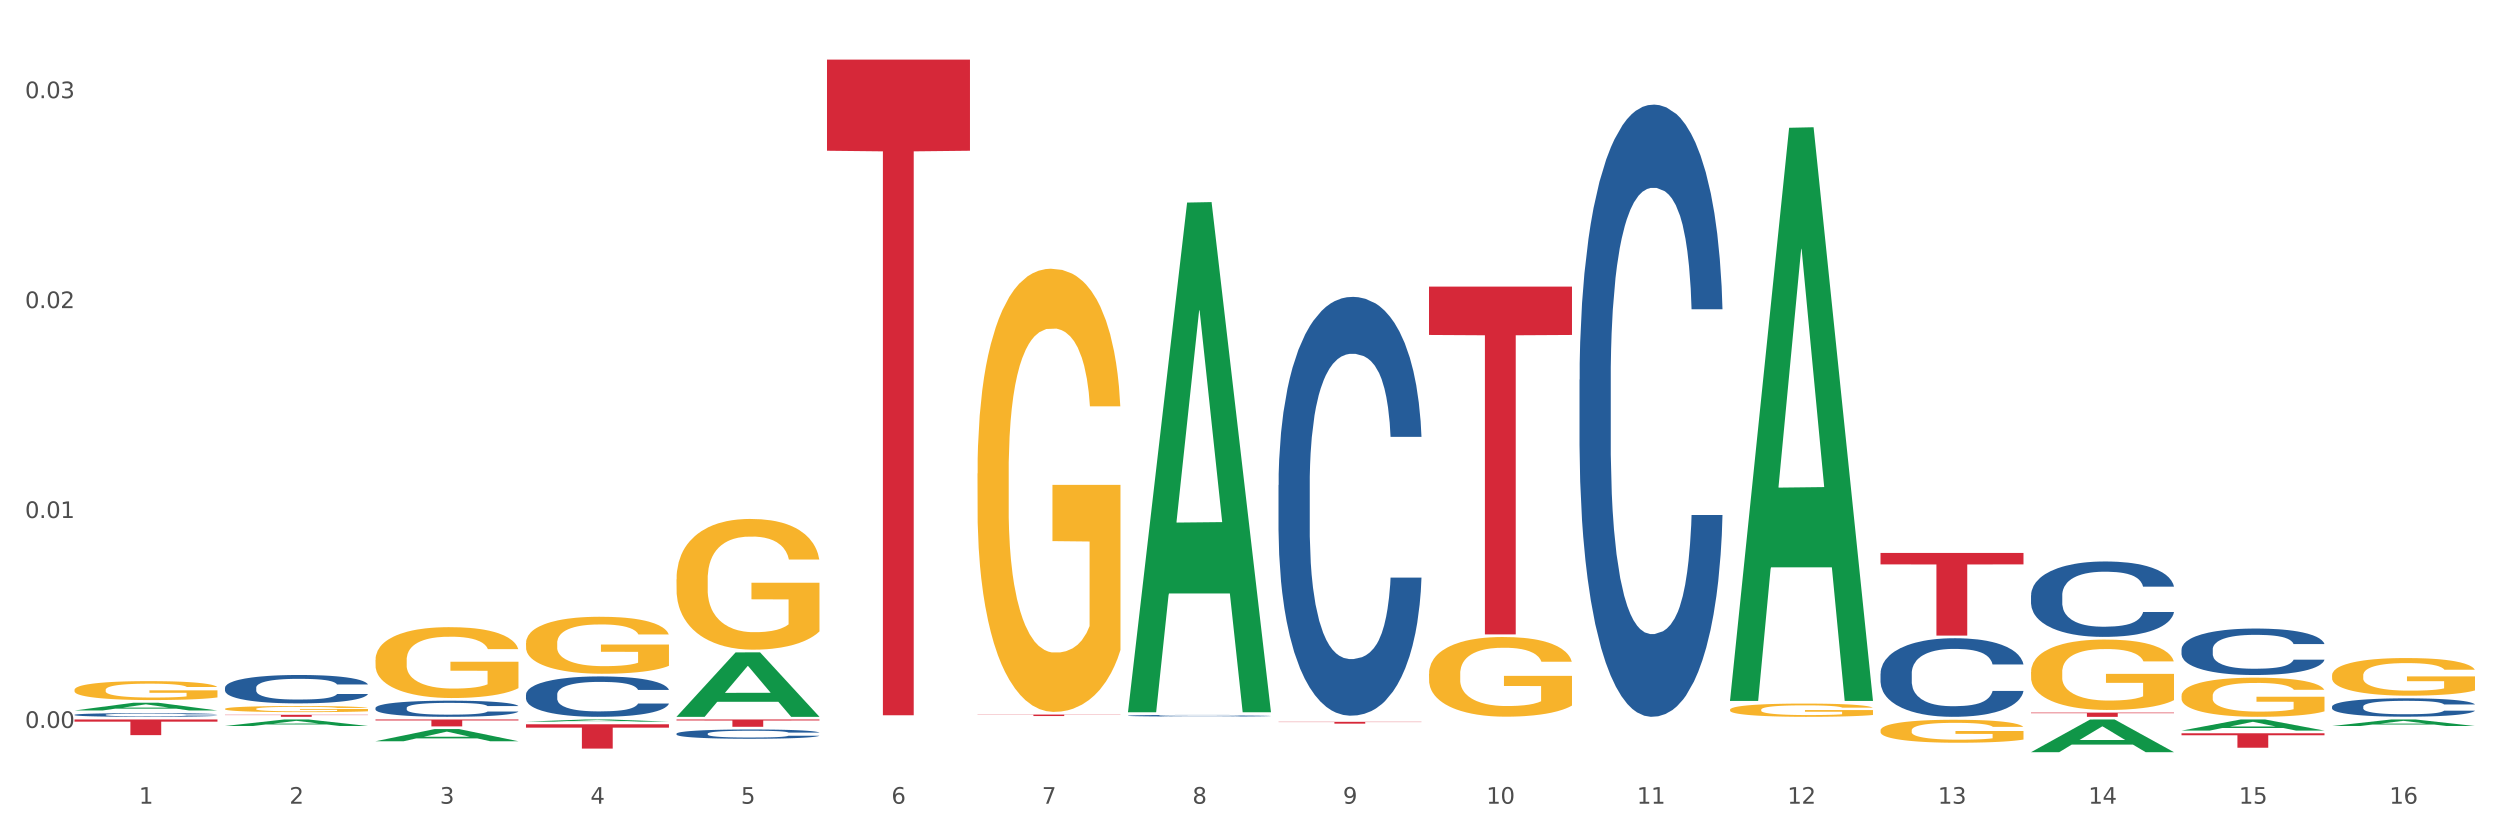 <?xml version="1.0" encoding="utf-8" standalone="no"?>
<!DOCTYPE svg PUBLIC "-//W3C//DTD SVG 1.1//EN"
  "http://www.w3.org/Graphics/SVG/1.1/DTD/svg11.dtd">
<svg xmlns:xlink="http://www.w3.org/1999/xlink" width="1080pt" height="360pt" viewBox="0 0 1080 360" xmlns="http://www.w3.org/2000/svg" version="1.1">
 <rect x="0" y="0" width="1080" height="360" fill="#333333" stroke="none"/>
 <defs>
  <style type="text/css">*{stroke-linejoin: round; stroke-linecap: butt}</style>
 </defs>
 <g id="figure_1">
  <g id="patch_1">
   <path d="M 0 360 
L 1080 360 
L 1080 0 
L 0 0 
z
" style="fill: #ffffff; stroke: #ffffff; stroke-linejoin: miter"/>
  </g>
  <g id="axes_1">
   <g id="matplotlib.axis_1">
    <g id="xtick_1">
     <g id="text_1">
      <!-- 1 -->
      <g style="fill: #4d4d4d" transform="translate(60.004 347.204) scale(0.096 -0.096)">
       <defs>
        <path id="DejaVuSans-31" d="M 794 531 
L 1825 531 
L 1825 4091 
L 703 3866 
L 703 4441 
L 1819 4666 
L 2450 4666 
L 2450 531 
L 3481 531 
L 3481 0 
L 794 0 
L 794 531 
z
" transform="scale(0.016)"/>
       </defs>
       <use xlink:href="#DejaVuSans-31"/>
      </g>
     </g>
    </g>
    <g id="xtick_2">
     <g id="text_2">
      <!-- 2 -->
      <g style="fill: #4d4d4d" transform="translate(125.021 347.204) scale(0.096 -0.096)">
       <defs>
        <path id="DejaVuSans-32" d="M 1228 531 
L 3431 531 
L 3431 0 
L 469 0 
L 469 531 
Q 828 903 1448 1529 
Q 2069 2156 2228 2338 
Q 2531 2678 2651 2914 
Q 2772 3150 2772 3378 
Q 2772 3750 2511 3984 
Q 2250 4219 1831 4219 
Q 1534 4219 1204 4116 
Q 875 4013 500 3803 
L 500 4441 
Q 881 4594 1212 4672 
Q 1544 4750 1819 4750 
Q 2544 4750 2975 4387 
Q 3406 4025 3406 3419 
Q 3406 3131 3298 2873 
Q 3191 2616 2906 2266 
Q 2828 2175 2409 1742 
Q 1991 1309 1228 531 
z
" transform="scale(0.016)"/>
       </defs>
       <use xlink:href="#DejaVuSans-32"/>
      </g>
     </g>
    </g>
    <g id="xtick_3">
     <g id="text_3">
      <!-- 3 -->
      <g style="fill: #4d4d4d" transform="translate(190.039 347.204) scale(0.096 -0.096)">
       <defs>
        <path id="DejaVuSans-33" d="M 2597 2516 
Q 3050 2419 3304 2112 
Q 3559 1806 3559 1356 
Q 3559 666 3084 287 
Q 2609 -91 1734 -91 
Q 1441 -91 1130 -33 
Q 819 25 488 141 
L 488 750 
Q 750 597 1062 519 
Q 1375 441 1716 441 
Q 2309 441 2620 675 
Q 2931 909 2931 1356 
Q 2931 1769 2642 2001 
Q 2353 2234 1838 2234 
L 1294 2234 
L 1294 2753 
L 1863 2753 
Q 2328 2753 2575 2939 
Q 2822 3125 2822 3475 
Q 2822 3834 2567 4026 
Q 2313 4219 1838 4219 
Q 1578 4219 1281 4162 
Q 984 4106 628 3988 
L 628 4550 
Q 988 4650 1302 4700 
Q 1616 4750 1894 4750 
Q 2613 4750 3031 4423 
Q 3450 4097 3450 3541 
Q 3450 3153 3228 2886 
Q 3006 2619 2597 2516 
z
" transform="scale(0.016)"/>
       </defs>
       <use xlink:href="#DejaVuSans-33"/>
      </g>
     </g>
    </g>
    <g id="xtick_4">
     <g id="text_4">
      <!-- 4 -->
      <g style="fill: #4d4d4d" transform="translate(255.056 347.204) scale(0.096 -0.096)">
       <defs>
        <path id="DejaVuSans-34" d="M 2419 4116 
L 825 1625 
L 2419 1625 
L 2419 4116 
z
M 2253 4666 
L 3047 4666 
L 3047 1625 
L 3713 1625 
L 3713 1100 
L 3047 1100 
L 3047 0 
L 2419 0 
L 2419 1100 
L 313 1100 
L 313 1709 
L 2253 4666 
z
" transform="scale(0.016)"/>
       </defs>
       <use xlink:href="#DejaVuSans-34"/>
      </g>
     </g>
    </g>
    <g id="xtick_5">
     <g id="text_5">
      <!-- 5 -->
      <g style="fill: #4d4d4d" transform="translate(320.073 347.204) scale(0.096 -0.096)">
       <defs>
        <path id="DejaVuSans-35" d="M 691 4666 
L 3169 4666 
L 3169 4134 
L 1269 4134 
L 1269 2991 
Q 1406 3038 1543 3061 
Q 1681 3084 1819 3084 
Q 2600 3084 3056 2656 
Q 3513 2228 3513 1497 
Q 3513 744 3044 326 
Q 2575 -91 1722 -91 
Q 1428 -91 1123 -41 
Q 819 9 494 109 
L 494 744 
Q 775 591 1075 516 
Q 1375 441 1709 441 
Q 2250 441 2565 725 
Q 2881 1009 2881 1497 
Q 2881 1984 2565 2268 
Q 2250 2553 1709 2553 
Q 1456 2553 1204 2497 
Q 953 2441 691 2322 
L 691 4666 
z
" transform="scale(0.016)"/>
       </defs>
       <use xlink:href="#DejaVuSans-35"/>
      </g>
     </g>
    </g>
    <g id="xtick_6">
     <g id="text_6">
      <!-- 6 -->
      <g style="fill: #4d4d4d" transform="translate(385.09 347.204) scale(0.096 -0.096)">
       <defs>
        <path id="DejaVuSans-36" d="M 2113 2584 
Q 1688 2584 1439 2293 
Q 1191 2003 1191 1497 
Q 1191 994 1439 701 
Q 1688 409 2113 409 
Q 2538 409 2786 701 
Q 3034 994 3034 1497 
Q 3034 2003 2786 2293 
Q 2538 2584 2113 2584 
z
M 3366 4563 
L 3366 3988 
Q 3128 4100 2886 4159 
Q 2644 4219 2406 4219 
Q 1781 4219 1451 3797 
Q 1122 3375 1075 2522 
Q 1259 2794 1537 2939 
Q 1816 3084 2150 3084 
Q 2853 3084 3261 2657 
Q 3669 2231 3669 1497 
Q 3669 778 3244 343 
Q 2819 -91 2113 -91 
Q 1303 -91 875 529 
Q 447 1150 447 2328 
Q 447 3434 972 4092 
Q 1497 4750 2381 4750 
Q 2619 4750 2861 4703 
Q 3103 4656 3366 4563 
z
" transform="scale(0.016)"/>
       </defs>
       <use xlink:href="#DejaVuSans-36"/>
      </g>
     </g>
    </g>
    <g id="xtick_7">
     <g id="text_7">
      <!-- 7 -->
      <g style="fill: #4d4d4d" transform="translate(450.108 347.204) scale(0.096 -0.096)">
       <defs>
        <path id="DejaVuSans-37" d="M 525 4666 
L 3525 4666 
L 3525 4397 
L 1831 0 
L 1172 0 
L 2766 4134 
L 525 4134 
L 525 4666 
z
" transform="scale(0.016)"/>
       </defs>
       <use xlink:href="#DejaVuSans-37"/>
      </g>
     </g>
    </g>
    <g id="xtick_8">
     <g id="text_8">
      <!-- 8 -->
      <g style="fill: #4d4d4d" transform="translate(515.125 347.204) scale(0.096 -0.096)">
       <defs>
        <path id="DejaVuSans-38" d="M 2034 2216 
Q 1584 2216 1326 1975 
Q 1069 1734 1069 1313 
Q 1069 891 1326 650 
Q 1584 409 2034 409 
Q 2484 409 2743 651 
Q 3003 894 3003 1313 
Q 3003 1734 2745 1975 
Q 2488 2216 2034 2216 
z
M 1403 2484 
Q 997 2584 770 2862 
Q 544 3141 544 3541 
Q 544 4100 942 4425 
Q 1341 4750 2034 4750 
Q 2731 4750 3128 4425 
Q 3525 4100 3525 3541 
Q 3525 3141 3298 2862 
Q 3072 2584 2669 2484 
Q 3125 2378 3379 2068 
Q 3634 1759 3634 1313 
Q 3634 634 3220 271 
Q 2806 -91 2034 -91 
Q 1263 -91 848 271 
Q 434 634 434 1313 
Q 434 1759 690 2068 
Q 947 2378 1403 2484 
z
M 1172 3481 
Q 1172 3119 1398 2916 
Q 1625 2713 2034 2713 
Q 2441 2713 2670 2916 
Q 2900 3119 2900 3481 
Q 2900 3844 2670 4047 
Q 2441 4250 2034 4250 
Q 1625 4250 1398 4047 
Q 1172 3844 1172 3481 
z
" transform="scale(0.016)"/>
       </defs>
       <use xlink:href="#DejaVuSans-38"/>
      </g>
     </g>
    </g>
    <g id="xtick_9">
     <g id="text_9">
      <!-- 9 -->
      <g style="fill: #4d4d4d" transform="translate(580.142 347.204) scale(0.096 -0.096)">
       <defs>
        <path id="DejaVuSans-39" d="M 703 97 
L 703 672 
Q 941 559 1184 500 
Q 1428 441 1663 441 
Q 2288 441 2617 861 
Q 2947 1281 2994 2138 
Q 2813 1869 2534 1725 
Q 2256 1581 1919 1581 
Q 1219 1581 811 2004 
Q 403 2428 403 3163 
Q 403 3881 828 4315 
Q 1253 4750 1959 4750 
Q 2769 4750 3195 4129 
Q 3622 3509 3622 2328 
Q 3622 1225 3098 567 
Q 2575 -91 1691 -91 
Q 1453 -91 1209 -44 
Q 966 3 703 97 
z
M 1959 2075 
Q 2384 2075 2632 2365 
Q 2881 2656 2881 3163 
Q 2881 3666 2632 3958 
Q 2384 4250 1959 4250 
Q 1534 4250 1286 3958 
Q 1038 3666 1038 3163 
Q 1038 2656 1286 2365 
Q 1534 2075 1959 2075 
z
" transform="scale(0.016)"/>
       </defs>
       <use xlink:href="#DejaVuSans-39"/>
      </g>
     </g>
    </g>
    <g id="xtick_10">
     <g id="text_10">
      <!-- 10 -->
      <g style="fill: #4d4d4d" transform="translate(642.105 347.204) scale(0.096 -0.096)">
       <defs>
        <path id="DejaVuSans-30" d="M 2034 4250 
Q 1547 4250 1301 3770 
Q 1056 3291 1056 2328 
Q 1056 1369 1301 889 
Q 1547 409 2034 409 
Q 2525 409 2770 889 
Q 3016 1369 3016 2328 
Q 3016 3291 2770 3770 
Q 2525 4250 2034 4250 
z
M 2034 4750 
Q 2819 4750 3233 4129 
Q 3647 3509 3647 2328 
Q 3647 1150 3233 529 
Q 2819 -91 2034 -91 
Q 1250 -91 836 529 
Q 422 1150 422 2328 
Q 422 3509 836 4129 
Q 1250 4750 2034 4750 
z
" transform="scale(0.016)"/>
       </defs>
       <use xlink:href="#DejaVuSans-31"/>
       <use xlink:href="#DejaVuSans-30" transform="translate(63.623 0)"/>
      </g>
     </g>
    </g>
    <g id="xtick_11">
     <g id="text_11">
      <!-- 11 -->
      <g style="fill: #4d4d4d" transform="translate(707.123 347.204) scale(0.096 -0.096)">
       <use xlink:href="#DejaVuSans-31"/>
       <use xlink:href="#DejaVuSans-31" transform="translate(63.623 0)"/>
      </g>
     </g>
    </g>
    <g id="xtick_12">
     <g id="text_12">
      <!-- 12 -->
      <g style="fill: #4d4d4d" transform="translate(772.14 347.204) scale(0.096 -0.096)">
       <use xlink:href="#DejaVuSans-31"/>
       <use xlink:href="#DejaVuSans-32" transform="translate(63.623 0)"/>
      </g>
     </g>
    </g>
    <g id="xtick_13">
     <g id="text_13">
      <!-- 13 -->
      <g style="fill: #4d4d4d" transform="translate(837.157 347.204) scale(0.096 -0.096)">
       <use xlink:href="#DejaVuSans-31"/>
       <use xlink:href="#DejaVuSans-33" transform="translate(63.623 0)"/>
      </g>
     </g>
    </g>
    <g id="xtick_14">
     <g id="text_14">
      <!-- 14 -->
      <g style="fill: #4d4d4d" transform="translate(902.174 347.204) scale(0.096 -0.096)">
       <use xlink:href="#DejaVuSans-31"/>
       <use xlink:href="#DejaVuSans-34" transform="translate(63.623 0)"/>
      </g>
     </g>
    </g>
    <g id="xtick_15">
     <g id="text_15">
      <!-- 15 -->
      <g style="fill: #4d4d4d" transform="translate(967.192 347.204) scale(0.096 -0.096)">
       <use xlink:href="#DejaVuSans-31"/>
       <use xlink:href="#DejaVuSans-35" transform="translate(63.623 0)"/>
      </g>
     </g>
    </g>
    <g id="xtick_16">
     <g id="text_16">
      <!-- 16 -->
      <g style="fill: #4d4d4d" transform="translate(1032.209 347.204) scale(0.096 -0.096)">
       <use xlink:href="#DejaVuSans-31"/>
       <use xlink:href="#DejaVuSans-36" transform="translate(63.623 0)"/>
      </g>
     </g>
    </g>
    <g id="xtick_17"/>
    <g id="xtick_18"/>
    <g id="xtick_19"/>
    <g id="xtick_20"/>
    <g id="xtick_21"/>
    <g id="xtick_22"/>
    <g id="xtick_23"/>
    <g id="xtick_24"/>
    <g id="xtick_25"/>
    <g id="xtick_26"/>
    <g id="xtick_27"/>
    <g id="xtick_28"/>
    <g id="xtick_29"/>
    <g id="xtick_30"/>
    <g id="xtick_31"/>
   </g>
   <g id="matplotlib.axis_2">
    <g id="ytick_1">
     <g id="text_17">
      <!-- 0.00 -->
      <g style="fill: #4d4d4d" transform="translate(10.8 314.46) scale(0.096 -0.096)">
       <defs>
        <path id="DejaVuSans-2e" d="M 684 794 
L 1344 794 
L 1344 0 
L 684 0 
L 684 794 
z
" transform="scale(0.016)"/>
       </defs>
       <use xlink:href="#DejaVuSans-30"/>
       <use xlink:href="#DejaVuSans-2e" transform="translate(63.623 0)"/>
       <use xlink:href="#DejaVuSans-30" transform="translate(95.41 0)"/>
       <use xlink:href="#DejaVuSans-30" transform="translate(159.033 0)"/>
      </g>
     </g>
    </g>
    <g id="ytick_2">
     <g id="text_18">
      <!-- 0.01 -->
      <g style="fill: #4d4d4d" transform="translate(10.8 223.78) scale(0.096 -0.096)">
       <use xlink:href="#DejaVuSans-30"/>
       <use xlink:href="#DejaVuSans-2e" transform="translate(63.623 0)"/>
       <use xlink:href="#DejaVuSans-30" transform="translate(95.41 0)"/>
       <use xlink:href="#DejaVuSans-31" transform="translate(159.033 0)"/>
      </g>
     </g>
    </g>
    <g id="ytick_3">
     <g id="text_19">
      <!-- 0.02 -->
      <g style="fill: #4d4d4d" transform="translate(10.8 133.1) scale(0.096 -0.096)">
       <use xlink:href="#DejaVuSans-30"/>
       <use xlink:href="#DejaVuSans-2e" transform="translate(63.623 0)"/>
       <use xlink:href="#DejaVuSans-30" transform="translate(95.41 0)"/>
       <use xlink:href="#DejaVuSans-32" transform="translate(159.033 0)"/>
      </g>
     </g>
    </g>
    <g id="ytick_4">
     <g id="text_20">
      <!-- 0.03 -->
      <g style="fill: #4d4d4d" transform="translate(10.8 42.42) scale(0.096 -0.096)">
       <use xlink:href="#DejaVuSans-30"/>
       <use xlink:href="#DejaVuSans-2e" transform="translate(63.623 0)"/>
       <use xlink:href="#DejaVuSans-30" transform="translate(95.41 0)"/>
       <use xlink:href="#DejaVuSans-33" transform="translate(159.033 0)"/>
      </g>
     </g>
    </g>
    <g id="ytick_5"/>
    <g id="ytick_6"/>
    <g id="ytick_7"/>
   </g>
   <g id="PolyCollection_1">
    <path d="M 747.365 306.591 
L 747.438 306.586 
L 747.438 306.398 
L 747.583 306.235 
L 748.313 305.843 
L 749.407 305.519 
L 750.209 305.346 
L 751.011 305.205 
L 751.959 305.064 
L 753.126 304.917 
L 755.24 304.703 
L 756.553 304.593 
L 758.157 304.478 
L 761.074 304.31 
L 763.189 304.216 
L 765.377 304.138 
L 768.95 304.043 
L 771.284 304.001 
L 773.763 303.97 
L 776.753 303.949 
L 779.014 303.944 
L 783.972 303.96 
L 788.202 304.007 
L 790.244 304.043 
L 792.869 304.106 
L 794.255 304.148 
L 796.515 304.232 
L 798.849 304.342 
L 800.453 304.436 
L 802.86 304.614 
L 804.683 304.791 
L 806.36 305.011 
L 807.235 305.163 
L 807.891 305.304 
L 808.475 305.466 
L 809.058 305.723 
L 795.932 305.723 
L 795.421 305.54 
L 794.619 305.367 
L 793.452 305.2 
L 792.432 305.095 
L 790.681 304.964 
L 789.077 304.88 
L 787.4 304.818 
L 785.358 304.765 
L 783.754 304.739 
L 781.493 304.718 
L 777.045 304.723 
L 774.055 304.765 
L 772.013 304.818 
L 770.7 304.865 
L 769.533 304.917 
L 768.221 304.99 
L 766.689 305.1 
L 765.596 305.2 
L 764.502 305.325 
L 763.627 305.451 
L 762.824 305.597 
L 762.168 305.754 
L 761.658 305.916 
L 761.22 306.115 
L 760.856 306.445 
L 760.856 307.161 
L 761.001 307.324 
L 761.366 307.538 
L 761.804 307.7 
L 762.533 307.894 
L 763.189 308.025 
L 764.429 308.213 
L 765.814 308.37 
L 766.908 308.469 
L 768.002 308.553 
L 769.898 308.668 
L 772.013 308.762 
L 773.836 308.82 
L 776.315 308.872 
L 777.993 308.893 
L 779.451 308.904 
L 783.024 308.904 
L 785.577 308.888 
L 788.421 308.851 
L 790.608 308.804 
L 792.432 308.747 
L 794.473 308.652 
L 795.786 308.564 
L 795.786 307.47 
L 779.743 307.465 
L 779.743 306.738 
L 809.131 306.738 
L 809.131 308.872 
L 807.891 308.982 
L 806.506 309.081 
L 805.047 309.17 
L 802.86 309.28 
L 800.234 309.385 
L 797.901 309.458 
L 795.421 309.521 
L 792.504 309.578 
L 788.712 309.631 
L 786.379 309.652 
L 783.462 309.667 
L 780.034 309.673 
L 777.045 309.662 
L 774.128 309.636 
L 771.065 309.589 
L 768.075 309.521 
L 765.814 309.453 
L 763.554 309.369 
L 761.147 309.259 
L 759.251 309.155 
L 757.793 309.061 
L 756.188 308.94 
L 754.438 308.783 
L 753.126 308.642 
L 751.959 308.496 
L 750.719 308.307 
L 749.844 308.145 
L 748.969 307.941 
L 748.459 307.789 
L 747.875 307.554 
L 747.438 307.224 
L 747.365 306.591 
z
" clip-path="url(#pd8eca1c718)" style="fill: #f7b32b"/>
    <path d="M 617.33 291.095 
L 617.403 291.064 
L 617.403 289.932 
L 617.549 288.957 
L 618.278 286.6 
L 619.372 284.651 
L 620.174 283.613 
L 620.976 282.765 
L 621.924 281.916 
L 623.091 281.036 
L 625.206 279.747 
L 626.519 279.087 
L 628.123 278.395 
L 631.04 277.389 
L 633.155 276.823 
L 635.342 276.352 
L 638.916 275.786 
L 641.249 275.534 
L 643.729 275.346 
L 646.718 275.22 
L 648.979 275.188 
L 653.938 275.283 
L 658.167 275.566 
L 660.209 275.786 
L 662.835 276.163 
L 664.22 276.414 
L 666.481 276.917 
L 668.814 277.578 
L 670.419 278.143 
L 672.825 279.212 
L 674.648 280.281 
L 676.325 281.601 
L 677.201 282.513 
L 677.857 283.362 
L 678.44 284.336 
L 679.024 285.877 
L 665.897 285.877 
L 665.387 284.776 
L 664.585 283.739 
L 663.418 282.733 
L 662.397 282.104 
L 660.647 281.319 
L 659.043 280.816 
L 657.365 280.438 
L 655.323 280.124 
L 653.719 279.967 
L 651.458 279.841 
L 647.01 279.872 
L 644.02 280.124 
L 641.978 280.438 
L 640.666 280.721 
L 639.499 281.036 
L 638.186 281.476 
L 636.655 282.136 
L 635.561 282.733 
L 634.467 283.488 
L 633.592 284.242 
L 632.79 285.122 
L 632.134 286.065 
L 631.623 287.04 
L 631.186 288.234 
L 630.821 290.215 
L 630.821 294.522 
L 630.967 295.496 
L 631.332 296.785 
L 631.769 297.76 
L 632.498 298.923 
L 633.155 299.709 
L 634.394 300.84 
L 635.78 301.783 
L 636.874 302.381 
L 637.968 302.884 
L 639.864 303.575 
L 641.978 304.141 
L 643.801 304.487 
L 646.281 304.801 
L 647.958 304.927 
L 649.417 304.99 
L 652.99 304.99 
L 655.542 304.896 
L 658.386 304.676 
L 660.574 304.393 
L 662.397 304.047 
L 664.439 303.481 
L 665.752 302.947 
L 665.752 296.376 
L 649.708 296.345 
L 649.708 291.975 
L 679.097 291.975 
L 679.097 304.801 
L 677.857 305.461 
L 676.471 306.059 
L 675.013 306.593 
L 672.825 307.253 
L 670.2 307.882 
L 667.866 308.322 
L 665.387 308.699 
L 662.47 309.045 
L 658.678 309.36 
L 656.344 309.485 
L 653.427 309.58 
L 650 309.611 
L 647.01 309.548 
L 644.093 309.391 
L 641.03 309.108 
L 638.041 308.699 
L 635.78 308.291 
L 633.519 307.788 
L 631.113 307.128 
L 629.217 306.499 
L 627.758 305.933 
L 626.154 305.21 
L 624.404 304.267 
L 623.091 303.418 
L 621.924 302.538 
L 620.685 301.406 
L 619.81 300.432 
L 618.934 299.206 
L 618.424 298.294 
L 617.841 296.879 
L 617.403 294.899 
L 617.33 291.095 
z
" clip-path="url(#pd8eca1c718)" style="fill: #f7b32b"/>
    <path d="M 422.278 204.557 
L 422.351 204.382 
L 422.351 198.087 
L 422.497 192.666 
L 423.226 179.552 
L 424.32 168.71 
L 425.122 162.94 
L 425.925 158.218 
L 426.873 153.497 
L 428.039 148.601 
L 430.154 141.431 
L 431.467 137.759 
L 433.071 133.912 
L 435.988 128.316 
L 438.103 125.169 
L 440.291 122.546 
L 443.864 119.398 
L 446.197 118 
L 448.677 116.95 
L 451.667 116.251 
L 453.927 116.076 
L 458.886 116.601 
L 463.116 118.174 
L 465.158 119.398 
L 467.783 121.497 
L 469.168 122.896 
L 471.429 125.694 
L 473.763 129.366 
L 475.367 132.513 
L 477.773 138.459 
L 479.596 144.404 
L 481.274 151.748 
L 482.149 156.819 
L 482.805 161.541 
L 483.389 166.961 
L 483.972 175.53 
L 470.846 175.53 
L 470.335 169.409 
L 469.533 163.639 
L 468.366 158.043 
L 467.345 154.546 
L 465.595 150.174 
L 463.991 147.377 
L 462.314 145.278 
L 460.272 143.53 
L 458.667 142.655 
L 456.407 141.956 
L 451.958 142.131 
L 448.969 143.53 
L 446.927 145.278 
L 445.614 146.852 
L 444.447 148.601 
L 443.135 151.049 
L 441.603 154.721 
L 440.509 158.043 
L 439.416 162.24 
L 438.54 166.437 
L 437.738 171.333 
L 437.082 176.579 
L 436.571 182 
L 436.134 188.644 
L 435.769 199.661 
L 435.769 223.617 
L 435.915 229.038 
L 436.28 236.207 
L 436.717 241.628 
L 437.447 248.098 
L 438.103 252.47 
L 439.343 258.765 
L 440.728 264.011 
L 441.822 267.333 
L 442.916 270.131 
L 444.812 273.978 
L 446.927 277.126 
L 448.75 279.049 
L 451.229 280.798 
L 452.906 281.497 
L 454.365 281.847 
L 457.938 281.847 
L 460.49 281.322 
L 463.334 280.098 
L 465.522 278.524 
L 467.345 276.601 
L 469.387 273.453 
L 470.7 270.481 
L 470.7 233.934 
L 454.657 233.759 
L 454.657 209.453 
L 484.045 209.453 
L 484.045 280.798 
L 482.805 284.47 
L 481.42 287.792 
L 479.961 290.765 
L 477.773 294.437 
L 475.148 297.934 
L 472.815 300.382 
L 470.335 302.481 
L 467.418 304.404 
L 463.626 306.153 
L 461.293 306.852 
L 458.376 307.377 
L 454.948 307.552 
L 451.958 307.202 
L 449.041 306.328 
L 445.979 304.754 
L 442.989 302.481 
L 440.728 300.208 
L 438.468 297.41 
L 436.061 293.738 
L 434.165 290.24 
L 432.707 287.093 
L 431.102 283.071 
L 429.352 277.825 
L 428.039 273.104 
L 426.873 268.208 
L 425.633 261.912 
L 424.758 256.492 
L 423.883 249.672 
L 423.372 244.601 
L 422.789 236.732 
L 422.351 225.716 
L 422.278 204.557 
z
" clip-path="url(#pd8eca1c718)" style="fill: #f7b32b"/>
    <path d="M 292.244 250.283 
L 292.317 250.231 
L 292.317 248.374 
L 292.463 246.775 
L 293.192 242.906 
L 294.286 239.708 
L 295.088 238.006 
L 295.89 236.613 
L 296.838 235.22 
L 298.005 233.776 
L 300.12 231.661 
L 301.432 230.578 
L 303.037 229.443 
L 305.954 227.792 
L 308.068 226.863 
L 310.256 226.09 
L 313.829 225.161 
L 316.163 224.749 
L 318.642 224.439 
L 321.632 224.233 
L 323.893 224.181 
L 328.852 224.336 
L 333.081 224.8 
L 335.123 225.161 
L 337.748 225.78 
L 339.134 226.193 
L 341.395 227.018 
L 343.728 228.102 
L 345.332 229.03 
L 347.739 230.784 
L 349.562 232.538 
L 351.239 234.704 
L 352.114 236.2 
L 352.771 237.593 
L 353.354 239.192 
L 353.937 241.72 
L 340.811 241.72 
L 340.301 239.914 
L 339.499 238.212 
L 338.332 236.561 
L 337.311 235.53 
L 335.561 234.24 
L 333.956 233.415 
L 332.279 232.796 
L 330.237 232.28 
L 328.633 232.022 
L 326.372 231.816 
L 321.924 231.867 
L 318.934 232.28 
L 316.892 232.796 
L 315.58 233.26 
L 314.413 233.776 
L 313.1 234.498 
L 311.569 235.581 
L 310.475 236.561 
L 309.381 237.799 
L 308.506 239.037 
L 307.704 240.482 
L 307.047 242.029 
L 306.537 243.628 
L 306.099 245.588 
L 305.735 248.838 
L 305.735 255.905 
L 305.881 257.504 
L 306.245 259.619 
L 306.683 261.218 
L 307.412 263.127 
L 308.068 264.417 
L 309.308 266.274 
L 310.694 267.821 
L 311.788 268.801 
L 312.881 269.626 
L 314.777 270.761 
L 316.892 271.69 
L 318.715 272.257 
L 321.195 272.773 
L 322.872 272.979 
L 324.33 273.083 
L 327.904 273.083 
L 330.456 272.928 
L 333.3 272.567 
L 335.488 272.102 
L 337.311 271.535 
L 339.353 270.607 
L 340.665 269.73 
L 340.665 258.949 
L 324.622 258.897 
L 324.622 251.727 
L 354.01 251.727 
L 354.01 272.773 
L 352.771 273.856 
L 351.385 274.836 
L 349.927 275.713 
L 347.739 276.797 
L 345.114 277.828 
L 342.78 278.55 
L 340.301 279.169 
L 337.384 279.737 
L 333.592 280.253 
L 331.258 280.459 
L 328.341 280.614 
L 324.914 280.665 
L 321.924 280.562 
L 319.007 280.304 
L 315.944 279.84 
L 312.954 279.169 
L 310.694 278.499 
L 308.433 277.674 
L 306.027 276.59 
L 304.131 275.559 
L 302.672 274.63 
L 301.068 273.444 
L 299.318 271.896 
L 298.005 270.503 
L 296.838 269.059 
L 295.598 267.202 
L 294.723 265.603 
L 293.848 263.591 
L 293.338 262.095 
L 292.754 259.774 
L 292.317 256.524 
L 292.244 250.283 
z
" clip-path="url(#pd8eca1c718)" style="fill: #f7b32b"/>
    <path d="M 1007.434 291.789 
L 1007.507 291.774 
L 1007.507 291.239 
L 1007.652 290.779 
L 1008.382 289.665 
L 1009.475 288.744 
L 1010.278 288.254 
L 1011.08 287.853 
L 1012.028 287.451 
L 1013.195 287.036 
L 1015.309 286.427 
L 1016.622 286.115 
L 1018.226 285.788 
L 1021.143 285.313 
L 1023.258 285.045 
L 1025.446 284.822 
L 1029.019 284.555 
L 1031.353 284.436 
L 1033.832 284.347 
L 1036.822 284.288 
L 1039.083 284.273 
L 1044.041 284.317 
L 1048.271 284.451 
L 1050.313 284.555 
L 1052.938 284.733 
L 1054.324 284.852 
L 1056.584 285.09 
L 1058.918 285.402 
L 1060.522 285.669 
L 1062.929 286.174 
L 1064.752 286.679 
L 1066.429 287.303 
L 1067.304 287.734 
L 1067.96 288.135 
L 1068.544 288.595 
L 1069.127 289.323 
L 1056.001 289.323 
L 1055.49 288.803 
L 1054.688 288.313 
L 1053.521 287.838 
L 1052.5 287.541 
L 1050.75 287.169 
L 1049.146 286.932 
L 1047.469 286.753 
L 1045.427 286.605 
L 1043.823 286.531 
L 1041.562 286.471 
L 1037.114 286.486 
L 1034.124 286.605 
L 1032.082 286.753 
L 1030.769 286.887 
L 1029.602 287.036 
L 1028.29 287.244 
L 1026.758 287.555 
L 1025.665 287.838 
L 1024.571 288.194 
L 1023.696 288.551 
L 1022.893 288.967 
L 1022.237 289.412 
L 1021.727 289.873 
L 1021.289 290.437 
L 1020.925 291.373 
L 1020.925 293.408 
L 1021.07 293.868 
L 1021.435 294.477 
L 1021.873 294.938 
L 1022.602 295.487 
L 1023.258 295.859 
L 1024.498 296.393 
L 1025.883 296.839 
L 1026.977 297.121 
L 1028.071 297.359 
L 1029.967 297.686 
L 1032.082 297.953 
L 1033.905 298.116 
L 1036.384 298.265 
L 1038.062 298.324 
L 1039.52 298.354 
L 1043.093 298.354 
L 1045.646 298.31 
L 1048.49 298.206 
L 1050.677 298.072 
L 1052.5 297.908 
L 1054.542 297.641 
L 1055.855 297.389 
L 1055.855 294.284 
L 1039.812 294.269 
L 1039.812 292.205 
L 1069.2 292.205 
L 1069.2 298.265 
L 1067.96 298.577 
L 1066.575 298.859 
L 1065.116 299.112 
L 1062.929 299.424 
L 1060.303 299.721 
L 1057.97 299.929 
L 1055.49 300.107 
L 1052.573 300.27 
L 1048.781 300.419 
L 1046.448 300.478 
L 1043.531 300.523 
L 1040.103 300.538 
L 1037.114 300.508 
L 1034.197 300.434 
L 1031.134 300.3 
L 1028.144 300.107 
L 1025.883 299.914 
L 1023.623 299.676 
L 1021.216 299.364 
L 1019.32 299.067 
L 1017.862 298.8 
L 1016.257 298.458 
L 1014.507 298.012 
L 1013.195 297.611 
L 1012.028 297.195 
L 1010.788 296.661 
L 1009.913 296.2 
L 1009.038 295.621 
L 1008.527 295.19 
L 1007.944 294.522 
L 1007.507 293.586 
L 1007.434 291.789 
z
" clip-path="url(#pd8eca1c718)" style="fill: #f7b32b"/>
    <path d="M 942.416 300.569 
L 942.489 300.554 
L 942.489 299.998 
L 942.635 299.519 
L 943.364 298.359 
L 944.458 297.401 
L 945.26 296.891 
L 946.063 296.474 
L 947.011 296.057 
L 948.177 295.624 
L 950.292 294.99 
L 951.605 294.666 
L 953.209 294.326 
L 956.126 293.831 
L 958.241 293.553 
L 960.429 293.321 
L 964.002 293.043 
L 966.335 292.919 
L 968.815 292.826 
L 971.805 292.765 
L 974.065 292.749 
L 979.024 292.795 
L 983.254 292.935 
L 985.296 293.043 
L 987.921 293.228 
L 989.306 293.352 
L 991.567 293.599 
L 993.901 293.924 
L 995.505 294.202 
L 997.911 294.727 
L 999.734 295.253 
L 1001.412 295.902 
L 1002.287 296.35 
L 1002.943 296.767 
L 1003.526 297.247 
L 1004.11 298.004 
L 990.984 298.004 
L 990.473 297.463 
L 989.671 296.953 
L 988.504 296.458 
L 987.483 296.149 
L 985.733 295.763 
L 984.129 295.516 
L 982.451 295.33 
L 980.41 295.176 
L 978.805 295.098 
L 976.545 295.036 
L 972.096 295.052 
L 969.106 295.176 
L 967.065 295.33 
L 965.752 295.469 
L 964.585 295.624 
L 963.273 295.84 
L 961.741 296.165 
L 960.647 296.458 
L 959.553 296.829 
L 958.678 297.2 
L 957.876 297.633 
L 957.22 298.097 
L 956.709 298.576 
L 956.272 299.163 
L 955.907 300.137 
L 955.907 302.254 
L 956.053 302.733 
L 956.418 303.367 
L 956.855 303.846 
L 957.585 304.418 
L 958.241 304.804 
L 959.481 305.361 
L 960.866 305.824 
L 961.96 306.118 
L 963.054 306.365 
L 964.95 306.705 
L 967.065 306.983 
L 968.888 307.153 
L 971.367 307.308 
L 973.044 307.37 
L 974.503 307.401 
L 978.076 307.401 
L 980.628 307.354 
L 983.472 307.246 
L 985.66 307.107 
L 987.483 306.937 
L 989.525 306.659 
L 990.838 306.396 
L 990.838 303.166 
L 974.795 303.15 
L 974.795 301.002 
L 1004.183 301.002 
L 1004.183 307.308 
L 1002.943 307.633 
L 1001.558 307.926 
L 1000.099 308.189 
L 997.911 308.513 
L 995.286 308.823 
L 992.953 309.039 
L 990.473 309.224 
L 987.556 309.394 
L 983.764 309.549 
L 981.431 309.611 
L 978.514 309.657 
L 975.086 309.673 
L 972.096 309.642 
L 969.179 309.564 
L 966.117 309.425 
L 963.127 309.224 
L 960.866 309.024 
L 958.605 308.776 
L 956.199 308.452 
L 954.303 308.143 
L 952.844 307.864 
L 951.24 307.509 
L 949.49 307.045 
L 948.177 306.628 
L 947.011 306.195 
L 945.771 305.639 
L 944.896 305.16 
L 944.021 304.557 
L 943.51 304.109 
L 942.927 303.413 
L 942.489 302.44 
L 942.416 300.569 
z
" clip-path="url(#pd8eca1c718)" style="fill: #f7b32b"/>
    <path d="M 877.399 290.342 
L 877.472 290.314 
L 877.472 289.314 
L 877.618 288.453 
L 878.347 286.369 
L 879.441 284.646 
L 880.243 283.729 
L 881.045 282.979 
L 881.993 282.228 
L 883.16 281.45 
L 885.275 280.311 
L 886.588 279.728 
L 888.192 279.116 
L 891.109 278.227 
L 893.224 277.727 
L 895.411 277.31 
L 898.985 276.81 
L 901.318 276.588 
L 903.798 276.421 
L 906.787 276.31 
L 909.048 276.282 
L 914.007 276.365 
L 918.236 276.616 
L 920.278 276.81 
L 922.904 277.143 
L 924.289 277.366 
L 926.55 277.81 
L 928.883 278.394 
L 930.488 278.894 
L 932.894 279.839 
L 934.717 280.784 
L 936.394 281.951 
L 937.27 282.756 
L 937.926 283.507 
L 938.509 284.368 
L 939.093 285.73 
L 925.966 285.73 
L 925.456 284.757 
L 924.654 283.84 
L 923.487 282.951 
L 922.466 282.395 
L 920.716 281.701 
L 919.111 281.256 
L 917.434 280.922 
L 915.392 280.645 
L 913.788 280.506 
L 911.527 280.395 
L 907.079 280.422 
L 904.089 280.645 
L 902.047 280.922 
L 900.735 281.173 
L 899.568 281.45 
L 898.255 281.839 
L 896.724 282.423 
L 895.63 282.951 
L 894.536 283.618 
L 893.661 284.285 
L 892.859 285.063 
L 892.203 285.896 
L 891.692 286.758 
L 891.255 287.814 
L 890.89 289.564 
L 890.89 293.371 
L 891.036 294.232 
L 891.4 295.372 
L 891.838 296.233 
L 892.567 297.261 
L 893.224 297.956 
L 894.463 298.956 
L 895.849 299.79 
L 896.943 300.318 
L 898.037 300.762 
L 899.933 301.374 
L 902.047 301.874 
L 903.87 302.179 
L 906.35 302.457 
L 908.027 302.568 
L 909.486 302.624 
L 913.059 302.624 
L 915.611 302.541 
L 918.455 302.346 
L 920.643 302.096 
L 922.466 301.79 
L 924.508 301.29 
L 925.82 300.818 
L 925.82 295.01 
L 909.777 294.983 
L 909.777 291.12 
L 939.166 291.12 
L 939.166 302.457 
L 937.926 303.041 
L 936.54 303.569 
L 935.082 304.041 
L 932.894 304.625 
L 930.269 305.18 
L 927.935 305.569 
L 925.456 305.903 
L 922.539 306.209 
L 918.747 306.486 
L 916.413 306.598 
L 913.496 306.681 
L 910.069 306.709 
L 907.079 306.653 
L 904.162 306.514 
L 901.099 306.264 
L 898.109 305.903 
L 895.849 305.542 
L 893.588 305.097 
L 891.182 304.514 
L 889.286 303.958 
L 887.827 303.458 
L 886.223 302.819 
L 884.473 301.985 
L 883.16 301.235 
L 881.993 300.457 
L 880.754 299.456 
L 879.879 298.595 
L 879.003 297.511 
L 878.493 296.705 
L 877.91 295.455 
L 877.472 293.704 
L 877.399 290.342 
z
" clip-path="url(#pd8eca1c718)" style="fill: #f7b32b"/>
    <path d="M 812.382 315.525 
L 812.455 315.516 
L 812.455 315.189 
L 812.601 314.907 
L 813.33 314.227 
L 814.424 313.664 
L 815.226 313.364 
L 816.028 313.119 
L 816.976 312.874 
L 818.143 312.62 
L 820.258 312.247 
L 821.57 312.057 
L 823.175 311.857 
L 826.092 311.567 
L 828.206 311.403 
L 830.394 311.267 
L 833.967 311.104 
L 836.301 311.031 
L 838.78 310.976 
L 841.77 310.94 
L 844.031 310.931 
L 848.99 310.958 
L 853.219 311.04 
L 855.261 311.104 
L 857.886 311.212 
L 859.272 311.285 
L 861.532 311.43 
L 863.866 311.621 
L 865.47 311.784 
L 867.877 312.093 
L 869.7 312.402 
L 871.377 312.783 
L 872.252 313.046 
L 872.909 313.291 
L 873.492 313.573 
L 874.075 314.018 
L 860.949 314.018 
L 860.439 313.7 
L 859.636 313.4 
L 858.47 313.11 
L 857.449 312.928 
L 855.699 312.701 
L 854.094 312.556 
L 852.417 312.447 
L 850.375 312.356 
L 848.771 312.311 
L 846.51 312.275 
L 842.062 312.284 
L 839.072 312.356 
L 837.03 312.447 
L 835.717 312.529 
L 834.551 312.62 
L 833.238 312.747 
L 831.707 312.937 
L 830.613 313.11 
L 829.519 313.328 
L 828.644 313.546 
L 827.842 313.8 
L 827.185 314.072 
L 826.675 314.354 
L 826.237 314.699 
L 825.873 315.271 
L 825.873 316.514 
L 826.019 316.796 
L 826.383 317.168 
L 826.821 317.449 
L 827.55 317.785 
L 828.206 318.012 
L 829.446 318.339 
L 830.832 318.611 
L 831.925 318.784 
L 833.019 318.929 
L 834.915 319.129 
L 837.03 319.292 
L 838.853 319.392 
L 841.333 319.483 
L 843.01 319.519 
L 844.468 319.538 
L 848.042 319.538 
L 850.594 319.51 
L 853.438 319.447 
L 855.626 319.365 
L 857.449 319.265 
L 859.491 319.102 
L 860.803 318.947 
L 860.803 317.05 
L 844.76 317.041 
L 844.76 315.779 
L 874.148 315.779 
L 874.148 319.483 
L 872.909 319.674 
L 871.523 319.846 
L 870.065 320.001 
L 867.877 320.191 
L 865.252 320.373 
L 862.918 320.5 
L 860.439 320.609 
L 857.522 320.709 
L 853.73 320.799 
L 851.396 320.836 
L 848.479 320.863 
L 845.052 320.872 
L 842.062 320.854 
L 839.145 320.809 
L 836.082 320.727 
L 833.092 320.609 
L 830.832 320.491 
L 828.571 320.346 
L 826.164 320.155 
L 824.268 319.973 
L 822.81 319.81 
L 821.206 319.601 
L 819.455 319.329 
L 818.143 319.084 
L 816.976 318.829 
L 815.736 318.503 
L 814.861 318.221 
L 813.986 317.867 
L 813.476 317.604 
L 812.892 317.195 
L 812.455 316.623 
L 812.382 315.525 
z
" clip-path="url(#pd8eca1c718)" style="fill: #f7b32b"/>
    <path d="M 227.227 277.821 
L 227.3 277.799 
L 227.3 276.989 
L 227.445 276.292 
L 228.175 274.605 
L 229.269 273.21 
L 230.071 272.468 
L 230.873 271.861 
L 231.821 271.254 
L 232.988 270.624 
L 235.102 269.702 
L 236.415 269.229 
L 238.019 268.734 
L 240.936 268.015 
L 243.051 267.61 
L 245.239 267.272 
L 248.812 266.867 
L 251.146 266.687 
L 253.625 266.552 
L 256.615 266.463 
L 258.876 266.44 
L 263.834 266.508 
L 268.064 266.71 
L 270.106 266.867 
L 272.731 267.137 
L 274.117 267.317 
L 276.377 267.677 
L 278.711 268.149 
L 280.315 268.554 
L 282.722 269.319 
L 284.545 270.084 
L 286.222 271.029 
L 287.097 271.681 
L 287.753 272.288 
L 288.337 272.985 
L 288.92 274.088 
L 275.794 274.088 
L 275.283 273.3 
L 274.481 272.558 
L 273.315 271.838 
L 272.294 271.388 
L 270.543 270.826 
L 268.939 270.466 
L 267.262 270.196 
L 265.22 269.971 
L 263.616 269.859 
L 261.355 269.769 
L 256.907 269.791 
L 253.917 269.971 
L 251.875 270.196 
L 250.562 270.399 
L 249.396 270.624 
L 248.083 270.939 
L 246.552 271.411 
L 245.458 271.838 
L 244.364 272.378 
L 243.489 272.918 
L 242.687 273.548 
L 242.03 274.223 
L 241.52 274.92 
L 241.082 275.775 
L 240.718 277.192 
L 240.718 280.273 
L 240.863 280.971 
L 241.228 281.893 
L 241.666 282.59 
L 242.395 283.422 
L 243.051 283.985 
L 244.291 284.794 
L 245.676 285.469 
L 246.77 285.896 
L 247.864 286.256 
L 249.76 286.751 
L 251.875 287.156 
L 253.698 287.403 
L 256.177 287.628 
L 257.855 287.718 
L 259.313 287.763 
L 262.886 287.763 
L 265.439 287.696 
L 268.283 287.538 
L 270.47 287.336 
L 272.294 287.089 
L 274.335 286.684 
L 275.648 286.301 
L 275.648 281.6 
L 259.605 281.578 
L 259.605 278.451 
L 288.993 278.451 
L 288.993 287.628 
L 287.753 288.101 
L 286.368 288.528 
L 284.909 288.911 
L 282.722 289.383 
L 280.096 289.833 
L 277.763 290.148 
L 275.283 290.418 
L 272.366 290.665 
L 268.574 290.89 
L 266.241 290.98 
L 263.324 291.047 
L 259.897 291.07 
L 256.907 291.025 
L 253.99 290.912 
L 250.927 290.71 
L 247.937 290.418 
L 245.676 290.125 
L 243.416 289.765 
L 241.009 289.293 
L 239.113 288.843 
L 237.655 288.438 
L 236.05 287.921 
L 234.3 287.246 
L 232.988 286.639 
L 231.821 286.009 
L 230.581 285.199 
L 229.706 284.502 
L 228.831 283.625 
L 228.321 282.972 
L 227.737 281.96 
L 227.3 280.543 
L 227.227 277.821 
z
" clip-path="url(#pd8eca1c718)" style="fill: #f7b32b"/>
    <path d="M 162.209 285.081 
L 162.282 285.053 
L 162.282 284.046 
L 162.428 283.179 
L 163.157 281.082 
L 164.251 279.348 
L 165.054 278.425 
L 165.856 277.67 
L 166.804 276.915 
L 167.97 276.132 
L 170.085 274.985 
L 171.398 274.398 
L 173.002 273.783 
L 175.919 272.888 
L 178.034 272.385 
L 180.222 271.965 
L 183.795 271.462 
L 186.128 271.238 
L 188.608 271.07 
L 191.598 270.958 
L 193.858 270.93 
L 198.817 271.014 
L 203.047 271.266 
L 205.089 271.462 
L 207.714 271.797 
L 209.099 272.021 
L 211.36 272.468 
L 213.694 273.056 
L 215.298 273.559 
L 217.704 274.51 
L 219.528 275.461 
L 221.205 276.635 
L 222.08 277.446 
L 222.736 278.201 
L 223.32 279.068 
L 223.903 280.439 
L 210.777 280.439 
L 210.266 279.46 
L 209.464 278.537 
L 208.297 277.642 
L 207.276 277.083 
L 205.526 276.384 
L 203.922 275.936 
L 202.245 275.601 
L 200.203 275.321 
L 198.598 275.181 
L 196.338 275.069 
L 191.889 275.097 
L 188.9 275.321 
L 186.858 275.601 
L 185.545 275.852 
L 184.378 276.132 
L 183.066 276.523 
L 181.534 277.111 
L 180.44 277.642 
L 179.347 278.313 
L 178.471 278.984 
L 177.669 279.767 
L 177.013 280.606 
L 176.503 281.473 
L 176.065 282.536 
L 175.7 284.298 
L 175.7 288.129 
L 175.846 288.996 
L 176.211 290.143 
L 176.648 291.01 
L 177.378 292.044 
L 178.034 292.743 
L 179.274 293.75 
L 180.659 294.589 
L 181.753 295.12 
L 182.847 295.568 
L 184.743 296.183 
L 186.858 296.687 
L 188.681 296.994 
L 191.16 297.274 
L 192.837 297.386 
L 194.296 297.442 
L 197.869 297.442 
L 200.422 297.358 
L 203.266 297.162 
L 205.453 296.91 
L 207.276 296.603 
L 209.318 296.099 
L 210.631 295.624 
L 210.631 289.779 
L 194.588 289.751 
L 194.588 285.864 
L 223.976 285.864 
L 223.976 297.274 
L 222.736 297.861 
L 221.351 298.392 
L 219.892 298.868 
L 217.704 299.455 
L 215.079 300.014 
L 212.746 300.406 
L 210.266 300.742 
L 207.349 301.049 
L 203.557 301.329 
L 201.224 301.441 
L 198.307 301.525 
L 194.879 301.553 
L 191.889 301.497 
L 188.972 301.357 
L 185.91 301.105 
L 182.92 300.742 
L 180.659 300.378 
L 178.399 299.931 
L 175.992 299.343 
L 174.096 298.784 
L 172.638 298.281 
L 171.033 297.637 
L 169.283 296.798 
L 167.97 296.043 
L 166.804 295.26 
L 165.564 294.254 
L 164.689 293.387 
L 163.814 292.296 
L 163.303 291.485 
L 162.72 290.227 
L 162.282 288.465 
L 162.209 285.081 
z
" clip-path="url(#pd8eca1c718)" style="fill: #f7b32b"/>
    <path d="M 97.192 306.228 
L 97.265 306.225 
L 97.265 306.138 
L 97.411 306.063 
L 98.14 305.882 
L 99.234 305.732 
L 100.036 305.652 
L 100.838 305.587 
L 101.786 305.522 
L 102.953 305.454 
L 105.068 305.355 
L 106.381 305.304 
L 107.985 305.251 
L 110.902 305.174 
L 113.017 305.13 
L 115.204 305.094 
L 118.778 305.05 
L 121.111 305.031 
L 123.591 305.016 
L 126.58 305.007 
L 128.841 305.004 
L 133.8 305.012 
L 138.03 305.033 
L 140.071 305.05 
L 142.697 305.079 
L 144.082 305.099 
L 146.343 305.137 
L 148.676 305.188 
L 150.281 305.232 
L 152.687 305.314 
L 154.51 305.396 
L 156.188 305.498 
L 157.063 305.568 
L 157.719 305.633 
L 158.302 305.708 
L 158.886 305.826 
L 145.759 305.826 
L 145.249 305.742 
L 144.447 305.662 
L 143.28 305.585 
L 142.259 305.536 
L 140.509 305.476 
L 138.905 305.437 
L 137.227 305.408 
L 135.185 305.384 
L 133.581 305.372 
L 131.321 305.362 
L 126.872 305.365 
L 123.882 305.384 
L 121.84 305.408 
L 120.528 305.43 
L 119.361 305.454 
L 118.048 305.488 
L 116.517 305.539 
L 115.423 305.585 
L 114.329 305.643 
L 113.454 305.701 
L 112.652 305.768 
L 111.996 305.841 
L 111.485 305.916 
L 111.048 306.008 
L 110.683 306.16 
L 110.683 306.492 
L 110.829 306.566 
L 111.194 306.666 
L 111.631 306.741 
L 112.36 306.83 
L 113.017 306.891 
L 114.256 306.978 
L 115.642 307.05 
L 116.736 307.096 
L 117.83 307.135 
L 119.726 307.188 
L 121.84 307.231 
L 123.664 307.258 
L 126.143 307.282 
L 127.82 307.292 
L 129.279 307.297 
L 132.852 307.297 
L 135.404 307.29 
L 138.248 307.273 
L 140.436 307.251 
L 142.259 307.224 
L 144.301 307.181 
L 145.614 307.14 
L 145.614 306.634 
L 129.57 306.632 
L 129.57 306.296 
L 158.959 306.296 
L 158.959 307.282 
L 157.719 307.333 
L 156.333 307.379 
L 154.875 307.42 
L 152.687 307.471 
L 150.062 307.519 
L 147.728 307.553 
L 145.249 307.582 
L 142.332 307.609 
L 138.54 307.633 
L 136.206 307.643 
L 133.289 307.65 
L 129.862 307.652 
L 126.872 307.647 
L 123.955 307.635 
L 120.892 307.614 
L 117.903 307.582 
L 115.642 307.551 
L 113.381 307.512 
L 110.975 307.461 
L 109.079 307.413 
L 107.62 307.369 
L 106.016 307.314 
L 104.266 307.241 
L 102.953 307.176 
L 101.786 307.108 
L 100.547 307.021 
L 99.672 306.946 
L 98.797 306.852 
L 98.286 306.782 
L 97.703 306.673 
L 97.265 306.521 
L 97.192 306.228 
z
" clip-path="url(#pd8eca1c718)" style="fill: #f7b32b"/>
    <path d="M 32.175 298.028 
L 32.248 298.021 
L 32.248 297.752 
L 32.394 297.52 
L 33.123 296.959 
L 34.217 296.496 
L 35.019 296.249 
L 35.821 296.047 
L 36.769 295.845 
L 37.936 295.636 
L 40.051 295.33 
L 41.363 295.173 
L 42.968 295.008 
L 45.885 294.769 
L 47.999 294.635 
L 50.187 294.522 
L 53.76 294.388 
L 56.094 294.328 
L 58.573 294.283 
L 61.563 294.253 
L 63.824 294.246 
L 68.783 294.268 
L 73.012 294.336 
L 75.054 294.388 
L 77.679 294.478 
L 79.065 294.537 
L 81.326 294.657 
L 83.659 294.814 
L 85.263 294.948 
L 87.67 295.203 
L 89.493 295.457 
L 91.17 295.771 
L 92.045 295.988 
L 92.702 296.189 
L 93.285 296.421 
L 93.868 296.787 
L 80.742 296.787 
L 80.232 296.526 
L 79.43 296.279 
L 78.263 296.04 
L 77.242 295.89 
L 75.492 295.703 
L 73.887 295.584 
L 72.21 295.494 
L 70.168 295.419 
L 68.564 295.382 
L 66.303 295.352 
L 61.855 295.36 
L 58.865 295.419 
L 56.823 295.494 
L 55.511 295.561 
L 54.344 295.636 
L 53.031 295.741 
L 51.5 295.898 
L 50.406 296.04 
L 49.312 296.219 
L 48.437 296.399 
L 47.635 296.608 
L 46.979 296.832 
L 46.468 297.064 
L 46.031 297.348 
L 45.666 297.819 
L 45.666 298.843 
L 45.812 299.075 
L 46.176 299.381 
L 46.614 299.613 
L 47.343 299.889 
L 47.999 300.076 
L 49.239 300.345 
L 50.625 300.57 
L 51.719 300.712 
L 52.812 300.831 
L 54.708 300.996 
L 56.823 301.13 
L 58.646 301.213 
L 61.126 301.287 
L 62.803 301.317 
L 64.261 301.332 
L 67.835 301.332 
L 70.387 301.31 
L 73.231 301.257 
L 75.419 301.19 
L 77.242 301.108 
L 79.284 300.973 
L 80.596 300.846 
L 80.596 299.284 
L 64.553 299.277 
L 64.553 298.237 
L 93.941 298.237 
L 93.941 301.287 
L 92.702 301.444 
L 91.316 301.586 
L 89.858 301.713 
L 87.67 301.87 
L 85.045 302.02 
L 82.711 302.125 
L 80.232 302.214 
L 77.315 302.296 
L 73.523 302.371 
L 71.189 302.401 
L 68.272 302.424 
L 64.845 302.431 
L 61.855 302.416 
L 58.938 302.379 
L 55.875 302.311 
L 52.885 302.214 
L 50.625 302.117 
L 48.364 301.997 
L 45.958 301.84 
L 44.062 301.691 
L 42.603 301.556 
L 40.999 301.384 
L 39.249 301.16 
L 37.936 300.958 
L 36.769 300.749 
L 35.529 300.48 
L 34.654 300.248 
L 33.779 299.957 
L 33.269 299.74 
L 32.685 299.404 
L 32.248 298.933 
L 32.175 298.028 
z
" clip-path="url(#pd8eca1c718)" style="fill: #f7b32b"/>
    <path d="M 942.416 316.768 
L 1004.183 316.768 
L 1004.183 317.639 
L 979.886 317.645 
L 979.886 323.035 
L 966.567 323.035 
L 966.567 317.645 
L 942.416 317.639 
L 942.416 316.774 
L 942.416 316.768 
z
" clip-path="url(#pd8eca1c718)" style="fill: #d62839"/>
    <path d="M 877.399 307.849 
L 939.166 307.849 
L 939.166 308.102 
L 914.869 308.104 
L 914.869 309.673 
L 901.549 309.673 
L 901.549 308.104 
L 877.399 308.102 
L 877.399 307.851 
L 877.399 307.849 
z
" clip-path="url(#pd8eca1c718)" style="fill: #d62839"/>
    <path d="M 227.227 312.896 
L 288.993 312.896 
L 288.993 314.356 
L 264.696 314.365 
L 264.696 323.396 
L 251.377 323.396 
L 251.377 314.365 
L 227.227 314.356 
L 227.227 312.906 
L 227.227 312.896 
z
" clip-path="url(#pd8eca1c718)" style="fill: #d62839"/>
    <path d="M 162.209 310.813 
L 223.976 310.813 
L 223.976 311.23 
L 199.679 311.233 
L 199.679 313.816 
L 186.36 313.816 
L 186.36 311.233 
L 162.209 311.23 
L 162.209 310.816 
L 162.209 310.813 
z
" clip-path="url(#pd8eca1c718)" style="fill: #d62839"/>
    <path d="M 942.416 315.618 
L 942.48 315.614 
L 967.951 310.817 
L 978.521 310.813 
L 1004.183 315.627 
L 991.957 315.627 
L 986.417 314.506 
L 960.118 314.506 
L 959.927 314.524 
L 954.579 315.627 
L 942.416 315.627 
L 942.416 315.618 
L 963.43 313.837 
L 983.106 313.833 
L 973.363 311.839 
L 973.236 311.83 
L 973.109 311.844 
L 963.366 313.833 
L 963.43 313.837 
L 942.416 315.618 
z
" clip-path="url(#pd8eca1c718)" style="fill: #109648"/>
    <path d="M 1007.434 313.639 
L 1007.497 313.636 
L 1032.968 310.816 
L 1043.538 310.813 
L 1069.2 313.644 
L 1056.974 313.644 
L 1051.434 312.985 
L 1025.136 312.985 
L 1024.945 312.996 
L 1019.596 313.644 
L 1007.434 313.644 
L 1007.434 313.639 
L 1028.447 312.591 
L 1048.123 312.589 
L 1038.38 311.416 
L 1038.253 311.411 
L 1038.126 311.419 
L 1028.383 312.589 
L 1028.447 312.591 
L 1007.434 313.639 
z
" clip-path="url(#pd8eca1c718)" style="fill: #109648"/>
    <path d="M 97.192 308.792 
L 158.959 308.792 
L 158.959 308.915 
L 134.662 308.916 
L 134.662 309.673 
L 121.343 309.673 
L 121.343 308.916 
L 97.192 308.915 
L 97.192 308.793 
L 97.192 308.792 
z
" clip-path="url(#pd8eca1c718)" style="fill: #d62839"/>
    <path d="M 32.175 310.813 
L 93.941 310.813 
L 93.941 311.754 
L 69.645 311.76 
L 69.645 317.584 
L 56.325 317.584 
L 56.325 311.76 
L 32.175 311.754 
L 32.175 310.819 
L 32.175 310.813 
z
" clip-path="url(#pd8eca1c718)" style="fill: #d62839"/>
    <path d="M 552.313 311.823 
L 614.079 311.823 
L 614.079 311.934 
L 589.783 311.935 
L 589.783 312.622 
L 576.463 312.622 
L 576.463 311.935 
L 552.313 311.934 
L 552.313 311.824 
L 552.313 311.823 
z
" clip-path="url(#pd8eca1c718)" style="fill: #d62839"/>
    <path d="M 422.278 308.692 
L 484.045 308.692 
L 484.045 308.781 
L 459.748 308.781 
L 459.748 309.33 
L 446.429 309.33 
L 446.429 308.781 
L 422.278 308.781 
L 422.278 308.693 
L 422.278 308.692 
z
" clip-path="url(#pd8eca1c718)" style="fill: #d62839"/>
    <path d="M 357.261 25.759 
L 419.028 25.759 
L 419.028 65.119 
L 394.731 65.385 
L 394.731 308.991 
L 381.412 308.991 
L 381.412 65.385 
L 357.261 65.119 
L 357.261 26.025 
L 357.261 25.759 
z
" clip-path="url(#pd8eca1c718)" style="fill: #d62839"/>
    <path d="M 292.244 310.813 
L 354.01 310.813 
L 354.01 311.254 
L 329.714 311.257 
L 329.714 313.989 
L 316.394 313.989 
L 316.394 311.257 
L 292.244 311.254 
L 292.244 310.816 
L 292.244 310.813 
z
" clip-path="url(#pd8eca1c718)" style="fill: #d62839"/>
    <path d="M 877.399 324.923 
L 877.463 324.91 
L 902.933 310.826 
L 913.504 310.813 
L 939.166 324.95 
L 926.94 324.95 
L 921.4 321.658 
L 895.101 321.658 
L 894.91 321.711 
L 889.561 324.95 
L 877.399 324.95 
L 877.399 324.923 
L 898.412 319.693 
L 918.089 319.68 
L 908.346 313.826 
L 908.219 313.799 
L 908.091 313.839 
L 898.349 319.68 
L 898.412 319.693 
L 877.399 324.923 
z
" clip-path="url(#pd8eca1c718)" style="fill: #109648"/>
    <path d="M 747.365 302.338 
L 747.428 302.106 
L 772.899 55.199 
L 783.469 54.966 
L 809.131 302.804 
L 796.905 302.804 
L 791.365 245.091 
L 765.067 245.091 
L 764.876 246.022 
L 759.527 302.804 
L 747.365 302.804 
L 747.365 302.338 
L 768.378 210.65 
L 788.054 210.417 
L 778.312 107.792 
L 778.184 107.326 
L 778.057 108.024 
L 768.314 210.417 
L 768.378 210.65 
L 747.365 302.338 
z
" clip-path="url(#pd8eca1c718)" style="fill: #109648"/>
    <path d="M 487.296 307.294 
L 487.359 307.087 
L 512.83 87.508 
L 523.4 87.301 
L 549.062 307.708 
L 536.836 307.708 
L 531.296 256.383 
L 504.998 256.383 
L 504.807 257.211 
L 499.458 307.708 
L 487.296 307.708 
L 487.296 307.294 
L 508.309 225.754 
L 527.985 225.547 
L 518.243 134.28 
L 518.115 133.866 
L 517.988 134.486 
L 508.245 225.547 
L 508.309 225.754 
L 487.296 307.294 
z
" clip-path="url(#pd8eca1c718)" style="fill: #109648"/>
    <path d="M 292.244 309.62 
L 292.308 309.594 
L 317.778 281.832 
L 328.349 281.806 
L 354.01 309.673 
L 341.784 309.673 
L 336.245 303.183 
L 309.946 303.183 
L 309.755 303.288 
L 304.406 309.673 
L 292.244 309.673 
L 292.244 309.62 
L 313.257 299.311 
L 332.933 299.285 
L 323.191 287.745 
L 323.063 287.693 
L 322.936 287.772 
L 313.194 299.285 
L 313.257 299.311 
L 292.244 309.62 
z
" clip-path="url(#pd8eca1c718)" style="fill: #109648"/>
    <path d="M 812.382 238.853 
L 874.148 238.853 
L 874.148 243.816 
L 849.852 243.85 
L 849.852 274.57 
L 836.532 274.57 
L 836.532 243.85 
L 812.382 243.816 
L 812.382 238.887 
L 812.382 238.853 
z
" clip-path="url(#pd8eca1c718)" style="fill: #d62839"/>
    <path d="M 617.33 123.824 
L 679.097 123.824 
L 679.097 144.7 
L 654.8 144.841 
L 654.8 274.048 
L 641.481 274.048 
L 641.481 144.841 
L 617.33 144.7 
L 617.33 123.965 
L 617.33 123.824 
z
" clip-path="url(#pd8eca1c718)" style="fill: #d62839"/>
    <path d="M 162.209 320.211 
L 162.273 320.206 
L 187.744 314.961 
L 198.314 314.956 
L 223.976 320.221 
L 211.75 320.221 
L 206.21 318.995 
L 179.912 318.995 
L 179.721 319.015 
L 174.372 320.221 
L 162.209 320.221 
L 162.209 320.211 
L 183.223 318.263 
L 202.899 318.258 
L 193.156 316.078 
L 193.029 316.069 
L 192.902 316.083 
L 183.159 318.258 
L 183.223 318.263 
L 162.209 320.211 
z
" clip-path="url(#pd8eca1c718)" style="fill: #109648"/>
    <path d="M 227.227 311.754 
L 227.29 311.754 
L 252.761 310.814 
L 263.331 310.813 
L 288.993 311.756 
L 276.767 311.756 
L 271.227 311.537 
L 244.929 311.537 
L 244.738 311.54 
L 239.389 311.756 
L 227.227 311.756 
L 227.227 311.754 
L 248.24 311.405 
L 267.916 311.405 
L 258.174 311.014 
L 258.046 311.012 
L 257.919 311.015 
L 248.176 311.405 
L 248.24 311.405 
L 227.227 311.754 
z
" clip-path="url(#pd8eca1c718)" style="fill: #109648"/>
    <path d="M 812.382 290.97 
L 812.455 290.939 
L 812.455 290.07 
L 812.674 288.892 
L 813.477 286.721 
L 814.499 285.077 
L 816.251 283.154 
L 817.201 282.347 
L 818.442 281.448 
L 820.997 279.99 
L 823.917 278.749 
L 825.962 278.067 
L 827.495 277.633 
L 830.926 276.857 
L 832.898 276.516 
L 834.942 276.237 
L 836.694 276.051 
L 839.615 275.834 
L 841.951 275.741 
L 844.652 275.71 
L 846.916 275.741 
L 849.909 275.865 
L 854.29 276.237 
L 855.969 276.454 
L 858.232 276.826 
L 860.568 277.323 
L 862.467 277.819 
L 864.657 278.532 
L 866.92 279.463 
L 869.111 280.641 
L 870.644 281.727 
L 871.885 282.875 
L 872.98 284.27 
L 873.783 285.79 
L 874.148 287.062 
L 860.787 287.062 
L 860.422 285.914 
L 859.692 284.674 
L 858.962 283.836 
L 858.159 283.154 
L 856.918 282.378 
L 855.823 281.882 
L 853.998 281.293 
L 852.318 280.921 
L 850.931 280.703 
L 849.252 280.517 
L 845.674 280.331 
L 843.119 280.331 
L 841.513 280.393 
L 839.542 280.548 
L 837.862 280.765 
L 835.891 281.138 
L 834.358 281.541 
L 832.825 282.068 
L 831.949 282.44 
L 830.634 283.123 
L 829.758 283.681 
L 828.59 284.643 
L 827.933 285.325 
L 826.765 287.093 
L 826.254 288.395 
L 826.035 289.295 
L 825.889 290.287 
L 825.889 295.126 
L 826.327 297.297 
L 826.692 298.228 
L 827.276 299.282 
L 828.371 300.647 
L 829.977 301.981 
L 831.657 302.942 
L 833.044 303.531 
L 834.358 303.966 
L 835.672 304.307 
L 837.278 304.617 
L 838.592 304.803 
L 840.564 304.989 
L 842.9 305.082 
L 844.725 305.082 
L 848.449 304.927 
L 850.128 304.772 
L 851.734 304.555 
L 853.486 304.214 
L 854.874 303.842 
L 855.677 303.562 
L 856.991 302.973 
L 858.013 302.353 
L 858.889 301.639 
L 859.473 301.019 
L 860.13 300.089 
L 860.641 299.034 
L 860.787 298.476 
L 874.148 298.476 
L 873.856 299.592 
L 873.345 300.678 
L 872.323 302.136 
L 871.52 302.973 
L 870.279 303.997 
L 868.965 304.865 
L 867.139 305.827 
L 865.46 306.54 
L 863.708 307.16 
L 861.81 307.719 
L 858.378 308.494 
L 857.137 308.711 
L 854.509 309.083 
L 852.464 309.3 
L 849.471 309.518 
L 846.405 309.642 
L 843.192 309.673 
L 840.345 309.611 
L 837.205 309.425 
L 835.234 309.238 
L 833.044 308.959 
L 830.488 308.525 
L 828.079 307.998 
L 825.816 307.377 
L 823.698 306.664 
L 821.727 305.858 
L 819.172 304.524 
L 817.274 303.221 
L 815.886 302.012 
L 814.937 300.988 
L 813.988 299.685 
L 813.477 298.786 
L 812.674 296.615 
L 812.382 294.599 
L 812.382 290.97 
z
" clip-path="url(#pd8eca1c718)" style="fill: #255c99"/>
    <path d="M 877.399 257.196 
L 877.472 257.167 
L 877.472 256.333 
L 877.691 255.202 
L 878.494 253.119 
L 879.516 251.542 
L 881.269 249.697 
L 882.218 248.923 
L 883.459 248.06 
L 886.014 246.661 
L 888.935 245.471 
L 890.979 244.816 
L 892.512 244.399 
L 895.944 243.655 
L 897.915 243.328 
L 899.959 243.06 
L 901.711 242.882 
L 904.632 242.673 
L 906.968 242.584 
L 909.67 242.554 
L 911.933 242.584 
L 914.926 242.703 
L 919.307 243.06 
L 920.986 243.269 
L 923.249 243.626 
L 925.586 244.102 
L 927.484 244.578 
L 929.674 245.262 
L 931.938 246.155 
L 934.128 247.286 
L 935.661 248.328 
L 936.902 249.429 
L 937.997 250.768 
L 938.8 252.226 
L 939.166 253.447 
L 925.805 253.447 
L 925.44 252.345 
L 924.71 251.155 
L 923.979 250.351 
L 923.176 249.697 
L 921.935 248.953 
L 920.84 248.477 
L 919.015 247.911 
L 917.336 247.554 
L 915.948 247.346 
L 914.269 247.167 
L 910.692 246.989 
L 908.136 246.989 
L 906.53 247.048 
L 904.559 247.197 
L 902.88 247.405 
L 900.908 247.762 
L 899.375 248.149 
L 897.842 248.655 
L 896.966 249.012 
L 895.652 249.667 
L 894.775 250.203 
L 893.607 251.125 
L 892.95 251.78 
L 891.782 253.476 
L 891.271 254.726 
L 891.052 255.589 
L 890.906 256.542 
L 890.906 261.184 
L 891.344 263.267 
L 891.709 264.16 
L 892.293 265.172 
L 893.388 266.482 
L 894.995 267.761 
L 896.674 268.684 
L 898.061 269.249 
L 899.375 269.666 
L 900.689 269.993 
L 902.296 270.291 
L 903.61 270.469 
L 905.581 270.648 
L 907.917 270.737 
L 909.743 270.737 
L 913.466 270.589 
L 915.145 270.44 
L 916.751 270.231 
L 918.504 269.904 
L 919.891 269.547 
L 920.694 269.279 
L 922.008 268.714 
L 923.03 268.118 
L 923.906 267.434 
L 924.491 266.839 
L 925.148 265.946 
L 925.659 264.934 
L 925.805 264.398 
L 939.166 264.398 
L 938.873 265.47 
L 938.362 266.511 
L 937.34 267.91 
L 936.537 268.714 
L 935.296 269.696 
L 933.982 270.529 
L 932.157 271.452 
L 930.477 272.136 
L 928.725 272.731 
L 926.827 273.267 
L 923.395 274.011 
L 922.154 274.219 
L 919.526 274.576 
L 917.482 274.785 
L 914.488 274.993 
L 911.422 275.112 
L 908.209 275.142 
L 905.362 275.082 
L 902.223 274.904 
L 900.251 274.725 
L 898.061 274.457 
L 895.506 274.041 
L 893.096 273.535 
L 890.833 272.94 
L 888.716 272.255 
L 886.744 271.481 
L 884.189 270.202 
L 882.291 268.952 
L 880.904 267.791 
L 879.954 266.809 
L 879.005 265.559 
L 878.494 264.696 
L 877.691 262.613 
L 877.399 260.678 
L 877.399 257.196 
z
" clip-path="url(#pd8eca1c718)" style="fill: #255c99"/>
    <path d="M 942.416 280.55 
L 942.489 280.531 
L 942.489 280.018 
L 942.708 279.321 
L 943.512 278.037 
L 944.534 277.065 
L 946.286 275.928 
L 947.235 275.451 
L 948.476 274.919 
L 951.032 274.057 
L 953.952 273.324 
L 955.996 272.92 
L 957.529 272.664 
L 960.961 272.205 
L 962.932 272.003 
L 964.976 271.838 
L 966.729 271.728 
L 969.649 271.6 
L 971.985 271.545 
L 974.687 271.526 
L 976.95 271.545 
L 979.943 271.618 
L 984.324 271.838 
L 986.003 271.967 
L 988.267 272.187 
L 990.603 272.48 
L 992.501 272.774 
L 994.691 273.195 
L 996.955 273.746 
L 999.145 274.443 
L 1000.678 275.084 
L 1001.919 275.763 
L 1003.015 276.588 
L 1003.818 277.487 
L 1004.183 278.239 
L 990.822 278.239 
L 990.457 277.56 
L 989.727 276.827 
L 988.997 276.332 
L 988.194 275.928 
L 986.952 275.47 
L 985.857 275.176 
L 984.032 274.828 
L 982.353 274.608 
L 980.966 274.479 
L 979.286 274.369 
L 975.709 274.259 
L 973.154 274.259 
L 971.547 274.296 
L 969.576 274.388 
L 967.897 274.516 
L 965.926 274.736 
L 964.392 274.974 
L 962.859 275.286 
L 961.983 275.506 
L 960.669 275.91 
L 959.793 276.24 
L 958.625 276.808 
L 957.967 277.212 
L 956.799 278.257 
L 956.288 279.028 
L 956.069 279.559 
L 955.923 280.146 
L 955.923 283.007 
L 956.361 284.291 
L 956.726 284.841 
L 957.31 285.465 
L 958.406 286.272 
L 960.012 287.061 
L 961.691 287.629 
L 963.078 287.978 
L 964.392 288.234 
L 965.707 288.436 
L 967.313 288.619 
L 968.627 288.729 
L 970.598 288.84 
L 972.935 288.895 
L 974.76 288.895 
L 978.483 288.803 
L 980.163 288.711 
L 981.769 288.583 
L 983.521 288.381 
L 984.908 288.161 
L 985.711 287.996 
L 987.025 287.647 
L 988.048 287.281 
L 988.924 286.859 
L 989.508 286.492 
L 990.165 285.942 
L 990.676 285.318 
L 990.822 284.988 
L 1004.183 284.988 
L 1003.891 285.648 
L 1003.38 286.29 
L 1002.358 287.152 
L 1001.554 287.647 
L 1000.313 288.253 
L 998.999 288.766 
L 997.174 289.335 
L 995.495 289.757 
L 993.742 290.123 
L 991.844 290.453 
L 988.413 290.912 
L 987.171 291.04 
L 984.543 291.26 
L 982.499 291.389 
L 979.505 291.517 
L 976.439 291.591 
L 973.227 291.609 
L 970.379 291.572 
L 967.24 291.462 
L 965.268 291.352 
L 963.078 291.187 
L 960.523 290.93 
L 958.114 290.618 
L 955.85 290.252 
L 953.733 289.83 
L 951.762 289.353 
L 949.206 288.564 
L 947.308 287.794 
L 945.921 287.079 
L 944.972 286.474 
L 944.023 285.703 
L 943.512 285.172 
L 942.708 283.888 
L 942.416 282.696 
L 942.416 280.55 
z
" clip-path="url(#pd8eca1c718)" style="fill: #255c99"/>
    <path d="M 1007.434 305.247 
L 1007.507 305.24 
L 1007.507 305.037 
L 1007.726 304.761 
L 1008.529 304.253 
L 1009.551 303.869 
L 1011.303 303.419 
L 1012.252 303.23 
L 1013.493 303.02 
L 1016.049 302.679 
L 1018.969 302.389 
L 1021.013 302.229 
L 1022.547 302.128 
L 1025.978 301.946 
L 1027.949 301.866 
L 1029.994 301.801 
L 1031.746 301.758 
L 1034.666 301.707 
L 1037.003 301.685 
L 1039.704 301.678 
L 1041.967 301.685 
L 1044.961 301.714 
L 1049.341 301.801 
L 1051.021 301.852 
L 1053.284 301.939 
L 1055.62 302.055 
L 1057.518 302.171 
L 1059.709 302.338 
L 1061.972 302.556 
L 1064.162 302.831 
L 1065.696 303.085 
L 1066.937 303.354 
L 1068.032 303.68 
L 1068.835 304.036 
L 1069.2 304.333 
L 1055.839 304.333 
L 1055.474 304.065 
L 1054.744 303.774 
L 1054.014 303.579 
L 1053.211 303.419 
L 1051.97 303.238 
L 1050.875 303.121 
L 1049.049 302.984 
L 1047.37 302.897 
L 1045.983 302.846 
L 1044.304 302.802 
L 1040.726 302.759 
L 1038.171 302.759 
L 1036.565 302.773 
L 1034.593 302.81 
L 1032.914 302.86 
L 1030.943 302.947 
L 1029.41 303.042 
L 1027.876 303.165 
L 1027 303.252 
L 1025.686 303.412 
L 1024.81 303.542 
L 1023.642 303.767 
L 1022.985 303.927 
L 1021.817 304.34 
L 1021.306 304.645 
L 1021.086 304.855 
L 1020.94 305.088 
L 1020.94 306.219 
L 1021.379 306.727 
L 1021.744 306.945 
L 1022.328 307.192 
L 1023.423 307.511 
L 1025.029 307.823 
L 1026.708 308.048 
L 1028.095 308.185 
L 1029.41 308.287 
L 1030.724 308.367 
L 1032.33 308.439 
L 1033.644 308.483 
L 1035.615 308.526 
L 1037.952 308.548 
L 1039.777 308.548 
L 1043.501 308.512 
L 1045.18 308.476 
L 1046.786 308.425 
L 1048.538 308.345 
L 1049.925 308.258 
L 1050.728 308.193 
L 1052.043 308.055 
L 1053.065 307.91 
L 1053.941 307.743 
L 1054.525 307.598 
L 1055.182 307.38 
L 1055.693 307.133 
L 1055.839 307.003 
L 1069.2 307.003 
L 1068.908 307.264 
L 1068.397 307.518 
L 1067.375 307.859 
L 1066.572 308.055 
L 1065.33 308.294 
L 1064.016 308.497 
L 1062.191 308.722 
L 1060.512 308.889 
L 1058.76 309.034 
L 1056.861 309.165 
L 1053.43 309.346 
L 1052.189 309.397 
L 1049.56 309.484 
L 1047.516 309.535 
L 1044.523 309.586 
L 1041.456 309.615 
L 1038.244 309.622 
L 1035.396 309.607 
L 1032.257 309.564 
L 1030.286 309.52 
L 1028.095 309.455 
L 1025.54 309.353 
L 1023.131 309.23 
L 1020.867 309.085 
L 1018.75 308.918 
L 1016.779 308.73 
L 1014.224 308.418 
L 1012.325 308.113 
L 1010.938 307.83 
L 1009.989 307.591 
L 1009.04 307.286 
L 1008.529 307.075 
L 1007.726 306.568 
L 1007.434 306.096 
L 1007.434 305.247 
z
" clip-path="url(#pd8eca1c718)" style="fill: #255c99"/>
    <path d="M 682.347 164.024 
L 682.42 163.783 
L 682.42 157.02 
L 682.639 147.841 
L 683.443 130.933 
L 684.465 118.132 
L 686.217 103.156 
L 687.166 96.876 
L 688.407 89.872 
L 690.963 78.519 
L 693.883 68.858 
L 695.927 63.544 
L 697.46 60.162 
L 700.892 54.124 
L 702.863 51.467 
L 704.907 49.293 
L 706.66 47.844 
L 709.58 46.153 
L 711.916 45.429 
L 714.618 45.187 
L 716.881 45.429 
L 719.875 46.395 
L 724.255 49.293 
L 725.934 50.984 
L 728.198 53.882 
L 730.534 57.747 
L 732.432 61.612 
L 734.623 67.167 
L 736.886 74.413 
L 739.076 83.592 
L 740.609 92.046 
L 741.85 100.983 
L 742.946 111.852 
L 743.749 123.687 
L 744.114 133.59 
L 730.753 133.59 
L 730.388 124.653 
L 729.658 114.992 
L 728.928 108.47 
L 728.125 103.156 
L 726.883 97.118 
L 725.788 93.253 
L 723.963 88.664 
L 722.284 85.766 
L 720.897 84.075 
L 719.217 82.626 
L 715.64 81.176 
L 713.085 81.176 
L 711.478 81.659 
L 709.507 82.867 
L 707.828 84.558 
L 705.857 87.456 
L 704.323 90.596 
L 702.79 94.703 
L 701.914 97.601 
L 700.6 102.915 
L 699.724 107.263 
L 698.556 114.75 
L 697.899 120.064 
L 696.73 133.832 
L 696.219 143.977 
L 696 150.981 
L 695.854 158.711 
L 695.854 196.391 
L 696.292 213.298 
L 696.657 220.545 
L 697.241 228.757 
L 698.337 239.385 
L 699.943 249.771 
L 701.622 257.259 
L 703.009 261.848 
L 704.323 265.229 
L 705.638 267.886 
L 707.244 270.302 
L 708.558 271.751 
L 710.529 273.2 
L 712.866 273.925 
L 714.691 273.925 
L 718.414 272.717 
L 720.094 271.509 
L 721.7 269.819 
L 723.452 267.162 
L 724.839 264.263 
L 725.642 262.089 
L 726.956 257.5 
L 727.979 252.669 
L 728.855 247.114 
L 729.439 242.283 
L 730.096 235.037 
L 730.607 226.825 
L 730.753 222.477 
L 744.114 222.477 
L 743.822 231.172 
L 743.311 239.626 
L 742.289 250.979 
L 741.485 257.5 
L 740.244 265.471 
L 738.93 272.234 
L 737.105 279.722 
L 735.426 285.277 
L 733.673 290.108 
L 731.775 294.456 
L 728.344 300.494 
L 727.102 302.185 
L 724.474 305.083 
L 722.43 306.774 
L 719.436 308.465 
L 716.37 309.431 
L 713.158 309.673 
L 710.31 309.19 
L 707.171 307.74 
L 705.2 306.291 
L 703.009 304.117 
L 700.454 300.736 
L 698.045 296.63 
L 695.781 291.799 
L 693.664 286.243 
L 691.693 279.963 
L 689.137 269.577 
L 687.239 259.432 
L 685.852 250.012 
L 684.903 242.042 
L 683.954 231.897 
L 683.443 224.892 
L 682.639 207.985 
L 682.347 192.285 
L 682.347 164.024 
z
" clip-path="url(#pd8eca1c718)" style="fill: #255c99"/>
    <path d="M 552.313 209.545 
L 552.386 209.38 
L 552.386 204.753 
L 552.605 198.474 
L 553.408 186.907 
L 554.43 178.149 
L 556.182 167.904 
L 557.132 163.608 
L 558.373 158.816 
L 560.928 151.05 
L 563.848 144.44 
L 565.893 140.805 
L 567.426 138.492 
L 570.857 134.361 
L 572.829 132.543 
L 574.873 131.056 
L 576.625 130.064 
L 579.546 128.908 
L 581.882 128.412 
L 584.583 128.247 
L 586.847 128.412 
L 589.84 129.073 
L 594.221 131.056 
L 595.9 132.212 
L 598.163 134.195 
L 600.499 136.839 
L 602.398 139.483 
L 604.588 143.284 
L 606.851 148.241 
L 609.042 154.52 
L 610.575 160.303 
L 611.816 166.417 
L 612.911 173.853 
L 613.714 181.95 
L 614.079 188.725 
L 600.718 188.725 
L 600.353 182.611 
L 599.623 176.001 
L 598.893 171.54 
L 598.09 167.904 
L 596.849 163.773 
L 595.754 161.129 
L 593.929 157.99 
L 592.249 156.007 
L 590.862 154.85 
L 589.183 153.859 
L 585.605 152.867 
L 583.05 152.867 
L 581.444 153.198 
L 579.473 154.024 
L 577.793 155.181 
L 575.822 157.164 
L 574.289 159.312 
L 572.756 162.121 
L 571.88 164.104 
L 570.565 167.739 
L 569.689 170.713 
L 568.521 175.836 
L 567.864 179.471 
L 566.696 188.89 
L 566.185 195.83 
L 565.966 200.622 
L 565.82 205.91 
L 565.82 231.687 
L 566.258 243.254 
L 566.623 248.211 
L 567.207 253.829 
L 568.302 261.1 
L 569.908 268.205 
L 571.588 273.328 
L 572.975 276.467 
L 574.289 278.781 
L 575.603 280.598 
L 577.209 282.251 
L 578.523 283.242 
L 580.495 284.233 
L 582.831 284.729 
L 584.656 284.729 
L 588.38 283.903 
L 590.059 283.077 
L 591.665 281.92 
L 593.418 280.102 
L 594.805 278.12 
L 595.608 276.632 
L 596.922 273.493 
L 597.944 270.188 
L 598.82 266.388 
L 599.404 263.083 
L 600.061 258.126 
L 600.572 252.507 
L 600.718 249.533 
L 614.079 249.533 
L 613.787 255.482 
L 613.276 261.265 
L 612.254 269.031 
L 611.451 273.493 
L 610.21 278.946 
L 608.896 283.573 
L 607.07 288.695 
L 605.391 292.495 
L 603.639 295.8 
L 601.741 298.775 
L 598.309 302.906 
L 597.068 304.062 
L 594.44 306.045 
L 592.395 307.202 
L 589.402 308.359 
L 586.336 309.02 
L 583.123 309.185 
L 580.276 308.854 
L 577.136 307.863 
L 575.165 306.871 
L 572.975 305.384 
L 570.419 303.071 
L 568.01 300.262 
L 565.747 296.957 
L 563.629 293.156 
L 561.658 288.86 
L 559.103 281.755 
L 557.205 274.815 
L 555.817 268.37 
L 554.868 262.917 
L 553.919 255.977 
L 553.408 251.185 
L 552.605 239.619 
L 552.313 228.878 
L 552.313 209.545 
z
" clip-path="url(#pd8eca1c718)" style="fill: #255c99"/>
    <path d="M 487.296 309.165 
L 487.369 309.164 
L 487.369 309.146 
L 487.588 309.122 
L 488.391 309.077 
L 489.413 309.043 
L 491.165 309.003 
L 492.114 308.986 
L 493.356 308.967 
L 495.911 308.937 
L 498.831 308.911 
L 500.876 308.897 
L 502.409 308.888 
L 505.84 308.872 
L 507.811 308.865 
L 509.856 308.859 
L 511.608 308.855 
L 514.528 308.851 
L 516.865 308.849 
L 519.566 308.848 
L 521.829 308.849 
L 524.823 308.852 
L 529.203 308.859 
L 530.883 308.864 
L 533.146 308.871 
L 535.482 308.882 
L 537.38 308.892 
L 539.571 308.907 
L 541.834 308.926 
L 544.024 308.951 
L 545.558 308.973 
L 546.799 308.997 
L 547.894 309.026 
L 548.697 309.057 
L 549.062 309.084 
L 535.701 309.084 
L 535.336 309.06 
L 534.606 309.034 
L 533.876 309.017 
L 533.073 309.003 
L 531.832 308.987 
L 530.737 308.976 
L 528.911 308.964 
L 527.232 308.956 
L 525.845 308.952 
L 524.166 308.948 
L 520.588 308.944 
L 518.033 308.944 
L 516.427 308.945 
L 514.455 308.949 
L 512.776 308.953 
L 510.805 308.961 
L 509.272 308.969 
L 507.738 308.98 
L 506.862 308.988 
L 505.548 309.002 
L 504.672 309.014 
L 503.504 309.034 
L 502.847 309.048 
L 501.679 309.084 
L 501.168 309.112 
L 500.949 309.13 
L 500.803 309.151 
L 500.803 309.251 
L 501.241 309.296 
L 501.606 309.315 
L 502.19 309.337 
L 503.285 309.366 
L 504.891 309.393 
L 506.57 309.413 
L 507.957 309.426 
L 509.272 309.435 
L 510.586 309.442 
L 512.192 309.448 
L 513.506 309.452 
L 515.478 309.456 
L 517.814 309.458 
L 519.639 309.458 
L 523.363 309.454 
L 525.042 309.451 
L 526.648 309.447 
L 528.4 309.44 
L 529.787 309.432 
L 530.591 309.426 
L 531.905 309.414 
L 532.927 309.401 
L 533.803 309.386 
L 534.387 309.373 
L 535.044 309.354 
L 535.555 309.332 
L 535.701 309.321 
L 549.062 309.321 
L 548.77 309.344 
L 548.259 309.366 
L 547.237 309.397 
L 546.434 309.414 
L 545.193 309.435 
L 543.878 309.453 
L 542.053 309.473 
L 540.374 309.488 
L 538.622 309.501 
L 536.723 309.512 
L 533.292 309.528 
L 532.051 309.533 
L 529.422 309.541 
L 527.378 309.545 
L 524.385 309.55 
L 521.318 309.552 
L 518.106 309.553 
L 515.258 309.552 
L 512.119 309.548 
L 510.148 309.544 
L 507.957 309.538 
L 505.402 309.529 
L 502.993 309.518 
L 500.73 309.505 
L 498.612 309.491 
L 496.641 309.474 
L 494.086 309.446 
L 492.187 309.419 
L 490.8 309.394 
L 489.851 309.373 
L 488.902 309.346 
L 488.391 309.327 
L 487.588 309.282 
L 487.296 309.24 
L 487.296 309.165 
z
" clip-path="url(#pd8eca1c718)" style="fill: #255c99"/>
    <path d="M 292.244 316.937 
L 292.317 316.934 
L 292.317 316.831 
L 292.536 316.691 
L 293.339 316.434 
L 294.361 316.239 
L 296.113 316.011 
L 297.063 315.916 
L 298.304 315.809 
L 300.859 315.637 
L 303.78 315.49 
L 305.824 315.409 
L 307.357 315.357 
L 310.788 315.265 
L 312.76 315.225 
L 314.804 315.192 
L 316.556 315.17 
L 319.477 315.144 
L 321.813 315.133 
L 324.514 315.13 
L 326.778 315.133 
L 329.771 315.148 
L 334.152 315.192 
L 335.831 315.218 
L 338.094 315.262 
L 340.431 315.321 
L 342.329 315.379 
L 344.519 315.464 
L 346.782 315.574 
L 348.973 315.714 
L 350.506 315.842 
L 351.747 315.978 
L 352.842 316.144 
L 353.645 316.324 
L 354.01 316.474 
L 340.65 316.474 
L 340.284 316.338 
L 339.554 316.191 
L 338.824 316.092 
L 338.021 316.011 
L 336.78 315.919 
L 335.685 315.861 
L 333.86 315.791 
L 332.18 315.747 
L 330.793 315.721 
L 329.114 315.699 
L 325.536 315.677 
L 322.981 315.677 
L 321.375 315.684 
L 319.404 315.703 
L 317.724 315.728 
L 315.753 315.773 
L 314.22 315.82 
L 312.687 315.883 
L 311.811 315.927 
L 310.496 316.008 
L 309.62 316.074 
L 308.452 316.188 
L 307.795 316.269 
L 306.627 316.478 
L 306.116 316.632 
L 305.897 316.739 
L 305.751 316.856 
L 305.751 317.43 
L 306.189 317.687 
L 306.554 317.797 
L 307.138 317.922 
L 308.233 318.084 
L 309.839 318.242 
L 311.519 318.355 
L 312.906 318.425 
L 314.22 318.477 
L 315.534 318.517 
L 317.14 318.554 
L 318.455 318.576 
L 320.426 318.598 
L 322.762 318.609 
L 324.587 318.609 
L 328.311 318.591 
L 329.99 318.572 
L 331.596 318.546 
L 333.349 318.506 
L 334.736 318.462 
L 335.539 318.429 
L 336.853 318.359 
L 337.875 318.286 
L 338.751 318.201 
L 339.335 318.128 
L 339.992 318.017 
L 340.504 317.892 
L 340.65 317.826 
L 354.01 317.826 
L 353.718 317.959 
L 353.207 318.087 
L 352.185 318.26 
L 351.382 318.359 
L 350.141 318.48 
L 348.827 318.583 
L 347.001 318.697 
L 345.322 318.782 
L 343.57 318.855 
L 341.672 318.921 
L 338.24 319.013 
L 336.999 319.039 
L 334.371 319.083 
L 332.326 319.109 
L 329.333 319.134 
L 326.267 319.149 
L 323.054 319.153 
L 320.207 319.145 
L 317.067 319.123 
L 315.096 319.101 
L 312.906 319.068 
L 310.35 319.017 
L 307.941 318.954 
L 305.678 318.881 
L 303.561 318.796 
L 301.589 318.701 
L 299.034 318.543 
L 297.136 318.389 
L 295.748 318.245 
L 294.799 318.124 
L 293.85 317.97 
L 293.339 317.863 
L 292.536 317.606 
L 292.244 317.367 
L 292.244 316.937 
z
" clip-path="url(#pd8eca1c718)" style="fill: #255c99"/>
    <path d="M 32.175 308.789 
L 32.248 308.787 
L 32.248 308.746 
L 32.467 308.69 
L 33.27 308.588 
L 34.292 308.51 
L 36.045 308.419 
L 36.994 308.381 
L 38.235 308.338 
L 40.79 308.27 
L 43.711 308.211 
L 45.755 308.179 
L 47.288 308.158 
L 50.72 308.122 
L 52.691 308.105 
L 54.735 308.092 
L 56.487 308.083 
L 59.408 308.073 
L 61.744 308.069 
L 64.445 308.067 
L 66.709 308.069 
L 69.702 308.075 
L 74.083 308.092 
L 75.762 308.102 
L 78.025 308.12 
L 80.362 308.144 
L 82.26 308.167 
L 84.45 308.201 
L 86.713 308.245 
L 88.904 308.3 
L 90.437 308.352 
L 91.678 308.406 
L 92.773 308.472 
L 93.576 308.544 
L 93.941 308.604 
L 80.581 308.604 
L 80.216 308.55 
L 79.485 308.491 
L 78.755 308.451 
L 77.952 308.419 
L 76.711 308.382 
L 75.616 308.359 
L 73.791 308.331 
L 72.111 308.314 
L 70.724 308.303 
L 69.045 308.295 
L 65.468 308.286 
L 62.912 308.286 
L 61.306 308.289 
L 59.335 308.296 
L 57.655 308.306 
L 55.684 308.324 
L 54.151 308.343 
L 52.618 308.368 
L 51.742 308.385 
L 50.427 308.418 
L 49.551 308.444 
L 48.383 308.49 
L 47.726 308.522 
L 46.558 308.605 
L 46.047 308.667 
L 45.828 308.709 
L 45.682 308.756 
L 45.682 308.985 
L 46.12 309.088 
L 46.485 309.132 
L 47.069 309.181 
L 48.164 309.246 
L 49.77 309.309 
L 51.45 309.354 
L 52.837 309.382 
L 54.151 309.403 
L 55.465 309.419 
L 57.071 309.434 
L 58.386 309.442 
L 60.357 309.451 
L 62.693 309.456 
L 64.518 309.456 
L 68.242 309.448 
L 69.921 309.441 
L 71.527 309.431 
L 73.28 309.415 
L 74.667 309.397 
L 75.47 309.384 
L 76.784 309.356 
L 77.806 309.327 
L 78.682 309.293 
L 79.266 309.264 
L 79.923 309.22 
L 80.435 309.17 
L 80.581 309.143 
L 93.941 309.143 
L 93.649 309.196 
L 93.138 309.247 
L 92.116 309.316 
L 91.313 309.356 
L 90.072 309.404 
L 88.758 309.445 
L 86.932 309.491 
L 85.253 309.525 
L 83.501 309.554 
L 81.603 309.58 
L 78.171 309.617 
L 76.93 309.627 
L 74.302 309.645 
L 72.257 309.655 
L 69.264 309.665 
L 66.198 309.671 
L 62.985 309.673 
L 60.138 309.67 
L 56.998 309.661 
L 55.027 309.652 
L 52.837 309.639 
L 50.281 309.618 
L 47.872 309.593 
L 45.609 309.564 
L 43.492 309.53 
L 41.52 309.492 
L 38.965 309.429 
L 37.067 309.368 
L 35.679 309.311 
L 34.73 309.262 
L 33.781 309.201 
L 33.27 309.158 
L 32.467 309.055 
L 32.175 308.96 
L 32.175 308.789 
z
" clip-path="url(#pd8eca1c718)" style="fill: #255c99"/>
    <path d="M 97.192 297.104 
L 97.265 297.093 
L 97.265 296.779 
L 97.484 296.353 
L 98.287 295.569 
L 99.31 294.974 
L 101.062 294.279 
L 102.011 293.988 
L 103.252 293.663 
L 105.807 293.136 
L 108.728 292.687 
L 110.772 292.441 
L 112.305 292.284 
L 115.737 292.004 
L 117.708 291.88 
L 119.752 291.779 
L 121.505 291.712 
L 124.425 291.634 
L 126.761 291.6 
L 129.463 291.589 
L 131.726 291.6 
L 134.719 291.645 
L 139.1 291.779 
L 140.779 291.858 
L 143.042 291.992 
L 145.379 292.172 
L 147.277 292.351 
L 149.467 292.609 
L 151.731 292.945 
L 153.921 293.371 
L 155.454 293.764 
L 156.695 294.178 
L 157.79 294.683 
L 158.594 295.232 
L 158.959 295.692 
L 145.598 295.692 
L 145.233 295.277 
L 144.503 294.829 
L 143.773 294.526 
L 142.969 294.279 
L 141.728 293.999 
L 140.633 293.82 
L 138.808 293.607 
L 137.129 293.472 
L 135.741 293.394 
L 134.062 293.326 
L 130.485 293.259 
L 127.929 293.259 
L 126.323 293.282 
L 124.352 293.338 
L 122.673 293.416 
L 120.701 293.551 
L 119.168 293.696 
L 117.635 293.887 
L 116.759 294.021 
L 115.445 294.268 
L 114.569 294.47 
L 113.4 294.817 
L 112.743 295.064 
L 111.575 295.703 
L 111.064 296.174 
L 110.845 296.499 
L 110.699 296.858 
L 110.699 298.606 
L 111.137 299.391 
L 111.502 299.727 
L 112.086 300.109 
L 113.181 300.602 
L 114.788 301.084 
L 116.467 301.431 
L 117.854 301.644 
L 119.168 301.801 
L 120.482 301.925 
L 122.089 302.037 
L 123.403 302.104 
L 125.374 302.171 
L 127.71 302.205 
L 129.536 302.205 
L 133.259 302.149 
L 134.938 302.093 
L 136.545 302.014 
L 138.297 301.891 
L 139.684 301.757 
L 140.487 301.656 
L 141.801 301.443 
L 142.823 301.218 
L 143.7 300.961 
L 144.284 300.736 
L 144.941 300.4 
L 145.452 300.019 
L 145.598 299.817 
L 158.959 299.817 
L 158.667 300.221 
L 158.156 300.613 
L 157.133 301.14 
L 156.33 301.443 
L 155.089 301.813 
L 153.775 302.126 
L 151.95 302.474 
L 150.27 302.732 
L 148.518 302.956 
L 146.62 303.158 
L 143.188 303.438 
L 141.947 303.517 
L 139.319 303.651 
L 137.275 303.73 
L 134.281 303.808 
L 131.215 303.853 
L 128.002 303.864 
L 125.155 303.842 
L 122.016 303.774 
L 120.044 303.707 
L 117.854 303.606 
L 115.299 303.449 
L 112.889 303.259 
L 110.626 303.035 
L 108.509 302.777 
L 106.538 302.485 
L 103.982 302.003 
L 102.084 301.532 
L 100.697 301.095 
L 99.748 300.725 
L 98.798 300.254 
L 98.287 299.929 
L 97.484 299.145 
L 97.192 298.416 
L 97.192 297.104 
z
" clip-path="url(#pd8eca1c718)" style="fill: #255c99"/>
    <path d="M 162.209 305.829 
L 162.282 305.823 
L 162.282 305.644 
L 162.502 305.402 
L 163.305 304.956 
L 164.327 304.618 
L 166.079 304.223 
L 167.028 304.057 
L 168.269 303.872 
L 170.825 303.572 
L 173.745 303.317 
L 175.789 303.177 
L 177.323 303.088 
L 180.754 302.929 
L 182.725 302.858 
L 184.77 302.801 
L 186.522 302.763 
L 189.442 302.718 
L 191.778 302.699 
L 194.48 302.693 
L 196.743 302.699 
L 199.737 302.725 
L 204.117 302.801 
L 205.796 302.846 
L 208.06 302.922 
L 210.396 303.024 
L 212.294 303.126 
L 214.485 303.273 
L 216.748 303.464 
L 218.938 303.706 
L 220.471 303.929 
L 221.713 304.165 
L 222.808 304.452 
L 223.611 304.764 
L 223.976 305.026 
L 210.615 305.026 
L 210.25 304.79 
L 209.52 304.535 
L 208.79 304.363 
L 207.987 304.223 
L 206.746 304.063 
L 205.65 303.961 
L 203.825 303.84 
L 202.146 303.764 
L 200.759 303.719 
L 199.079 303.681 
L 195.502 303.643 
L 192.947 303.643 
L 191.34 303.655 
L 189.369 303.687 
L 187.69 303.732 
L 185.719 303.808 
L 184.185 303.891 
L 182.652 303.999 
L 181.776 304.076 
L 180.462 304.216 
L 179.586 304.331 
L 178.418 304.529 
L 177.761 304.669 
L 176.592 305.032 
L 176.081 305.3 
L 175.862 305.485 
L 175.716 305.689 
L 175.716 306.683 
L 176.154 307.129 
L 176.519 307.321 
L 177.104 307.537 
L 178.199 307.818 
L 179.805 308.092 
L 181.484 308.289 
L 182.871 308.411 
L 184.185 308.5 
L 185.5 308.57 
L 187.106 308.634 
L 188.42 308.672 
L 190.391 308.71 
L 192.728 308.729 
L 194.553 308.729 
L 198.276 308.697 
L 199.956 308.665 
L 201.562 308.621 
L 203.314 308.551 
L 204.701 308.474 
L 205.504 308.417 
L 206.819 308.296 
L 207.841 308.168 
L 208.717 308.022 
L 209.301 307.894 
L 209.958 307.703 
L 210.469 307.486 
L 210.615 307.372 
L 223.976 307.372 
L 223.684 307.601 
L 223.173 307.824 
L 222.151 308.124 
L 221.348 308.296 
L 220.106 308.506 
L 218.792 308.685 
L 216.967 308.882 
L 215.288 309.029 
L 213.535 309.156 
L 211.637 309.271 
L 208.206 309.43 
L 206.965 309.475 
L 204.336 309.552 
L 202.292 309.596 
L 199.299 309.641 
L 196.232 309.666 
L 193.02 309.673 
L 190.172 309.66 
L 187.033 309.622 
L 185.062 309.583 
L 182.871 309.526 
L 180.316 309.437 
L 177.907 309.328 
L 175.643 309.201 
L 173.526 309.054 
L 171.555 308.889 
L 168.999 308.614 
L 167.101 308.347 
L 165.714 308.098 
L 164.765 307.888 
L 163.816 307.62 
L 163.305 307.435 
L 162.502 306.989 
L 162.209 306.575 
L 162.209 305.829 
z
" clip-path="url(#pd8eca1c718)" style="fill: #255c99"/>
    <path d="M 227.227 300.056 
L 227.3 300.04 
L 227.3 299.594 
L 227.519 298.988 
L 228.322 297.871 
L 229.344 297.026 
L 231.096 296.037 
L 232.045 295.623 
L 233.287 295.16 
L 235.842 294.411 
L 238.762 293.773 
L 240.807 293.422 
L 242.34 293.199 
L 245.771 292.8 
L 247.743 292.625 
L 249.787 292.481 
L 251.539 292.385 
L 254.459 292.274 
L 256.796 292.226 
L 259.497 292.21 
L 261.76 292.226 
L 264.754 292.29 
L 269.134 292.481 
L 270.814 292.593 
L 273.077 292.784 
L 275.413 293.039 
L 277.312 293.295 
L 279.502 293.661 
L 281.765 294.14 
L 283.955 294.746 
L 285.489 295.304 
L 286.73 295.894 
L 287.825 296.612 
L 288.628 297.393 
L 288.993 298.047 
L 275.632 298.047 
L 275.267 297.457 
L 274.537 296.819 
L 273.807 296.388 
L 273.004 296.037 
L 271.763 295.639 
L 270.668 295.384 
L 268.842 295.081 
L 267.163 294.889 
L 265.776 294.778 
L 264.097 294.682 
L 260.519 294.586 
L 257.964 294.586 
L 256.358 294.618 
L 254.386 294.698 
L 252.707 294.81 
L 250.736 295.001 
L 249.203 295.208 
L 247.669 295.479 
L 246.793 295.671 
L 245.479 296.022 
L 244.603 296.309 
L 243.435 296.803 
L 242.778 297.154 
L 241.61 298.063 
L 241.099 298.733 
L 240.88 299.195 
L 240.734 299.705 
L 240.734 302.193 
L 241.172 303.31 
L 241.537 303.788 
L 242.121 304.33 
L 243.216 305.032 
L 244.822 305.718 
L 246.501 306.212 
L 247.889 306.515 
L 249.203 306.738 
L 250.517 306.914 
L 252.123 307.073 
L 253.437 307.169 
L 255.409 307.265 
L 257.745 307.312 
L 259.57 307.312 
L 263.294 307.233 
L 264.973 307.153 
L 266.579 307.041 
L 268.331 306.866 
L 269.718 306.674 
L 270.522 306.531 
L 271.836 306.228 
L 272.858 305.909 
L 273.734 305.542 
L 274.318 305.223 
L 274.975 304.745 
L 275.486 304.203 
L 275.632 303.916 
L 288.993 303.916 
L 288.701 304.49 
L 288.19 305.048 
L 287.168 305.797 
L 286.365 306.228 
L 285.124 306.754 
L 283.809 307.201 
L 281.984 307.695 
L 280.305 308.062 
L 278.553 308.381 
L 276.654 308.668 
L 273.223 309.067 
L 271.982 309.178 
L 269.353 309.37 
L 267.309 309.481 
L 264.316 309.593 
L 261.249 309.657 
L 258.037 309.673 
L 255.19 309.641 
L 252.05 309.545 
L 250.079 309.449 
L 247.889 309.306 
L 245.333 309.083 
L 242.924 308.811 
L 240.661 308.493 
L 238.543 308.126 
L 236.572 307.711 
L 234.017 307.025 
L 232.118 306.356 
L 230.731 305.734 
L 229.782 305.207 
L 228.833 304.538 
L 228.322 304.075 
L 227.519 302.959 
L 227.227 301.922 
L 227.227 300.056 
z
" clip-path="url(#pd8eca1c718)" style="fill: #255c99"/>
    <path d="M 32.175 306.921 
L 32.239 306.918 
L 57.709 303.574 
L 68.28 303.571 
L 93.941 306.927 
L 81.715 306.927 
L 76.176 306.146 
L 49.877 306.146 
L 49.686 306.158 
L 44.337 306.927 
L 32.175 306.927 
L 32.175 306.921 
L 53.188 305.679 
L 72.864 305.676 
L 63.122 304.286 
L 62.995 304.28 
L 62.867 304.29 
L 53.125 305.676 
L 53.188 305.679 
L 32.175 306.921 
z
" clip-path="url(#pd8eca1c718)" style="fill: #109648"/>
    <path d="M 97.192 313.623 
L 97.256 313.621 
L 122.727 310.815 
L 133.297 310.813 
L 158.959 313.628 
L 146.733 313.628 
L 141.193 312.973 
L 114.894 312.973 
L 114.703 312.983 
L 109.354 313.628 
L 97.192 313.628 
L 97.192 313.623 
L 118.206 312.582 
L 137.882 312.579 
L 128.139 311.413 
L 128.012 311.408 
L 127.884 311.416 
L 118.142 312.579 
L 118.206 312.582 
L 97.192 313.623 
z
" clip-path="url(#pd8eca1c718)" style="fill: #109648"/>
   </g>
  </g>
 </g>
 <defs>
  <clipPath id="pd8eca1c718">
   <rect x="32.175" y="10.8" width="1037.025" height="329.109"/>
  </clipPath>
 </defs>
</svg>
